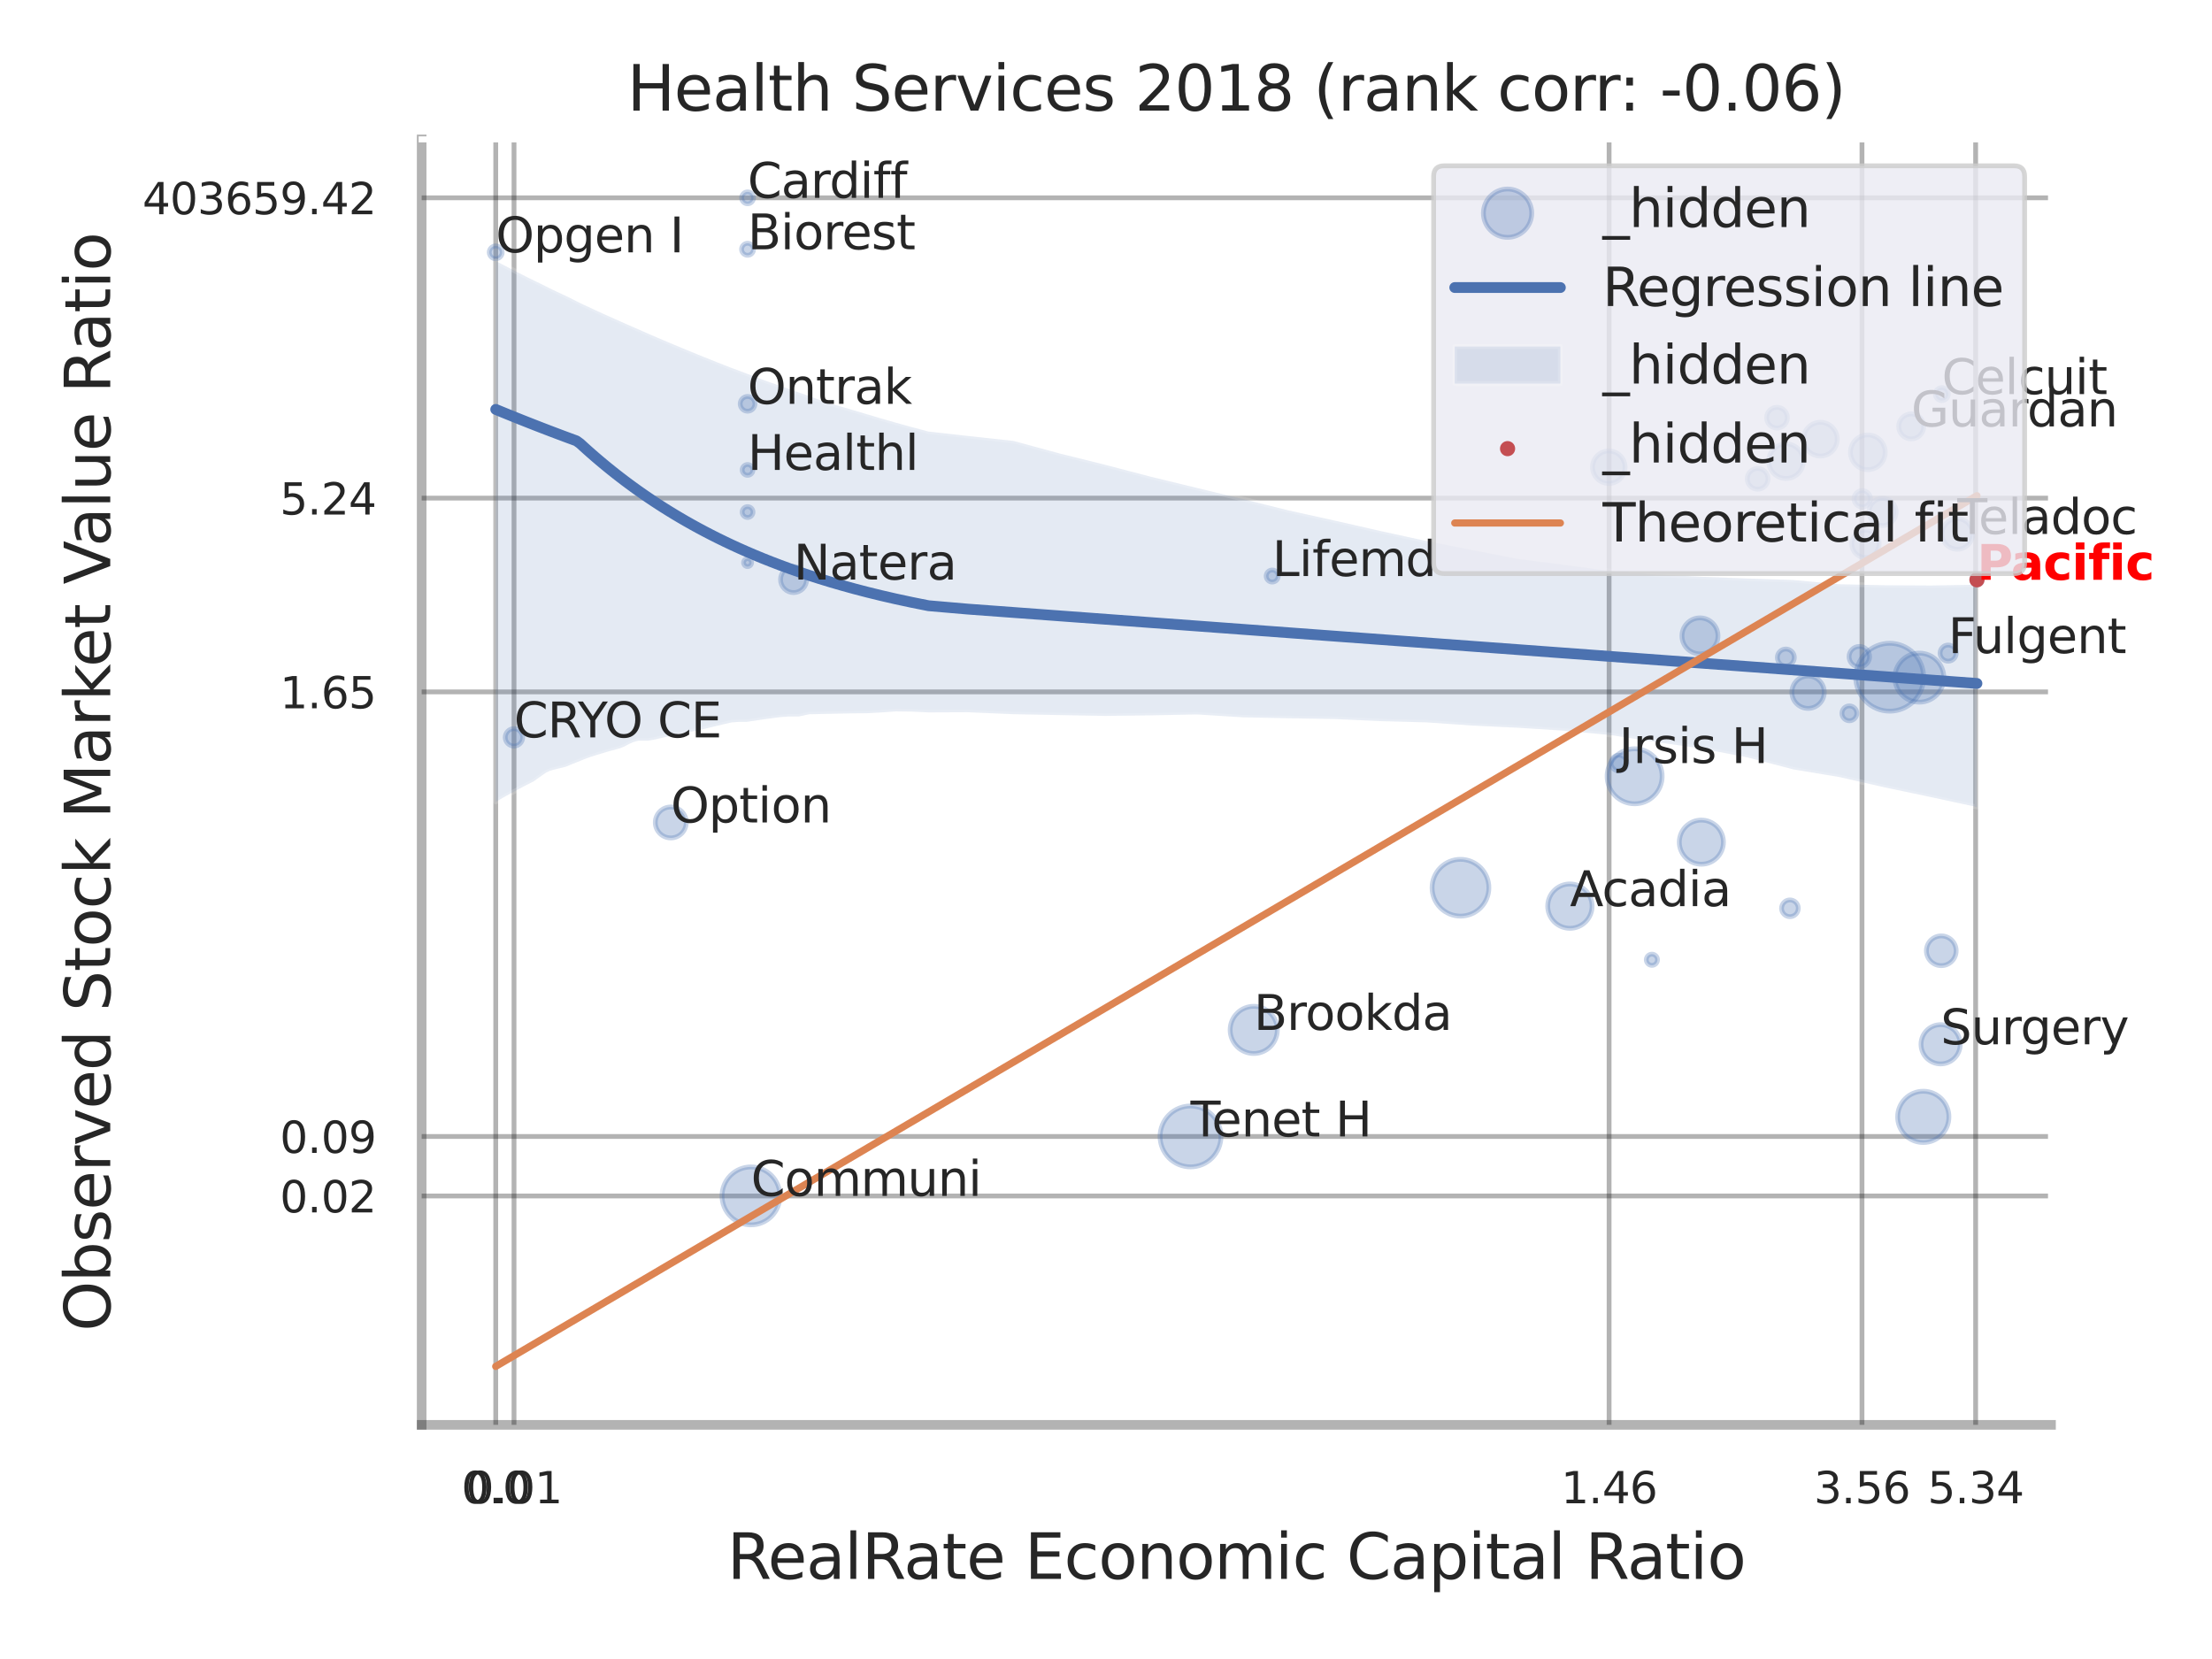 <?xml version="1.0" encoding="utf-8" standalone="no"?>
<!DOCTYPE svg PUBLIC "-//W3C//DTD SVG 1.1//EN"
  "http://www.w3.org/Graphics/SVG/1.1/DTD/svg11.dtd">
<svg xmlns:xlink="http://www.w3.org/1999/xlink" width="460.8pt" height="345.6pt" viewBox="0 0 460.8 345.6" xmlns="http://www.w3.org/2000/svg" version="1.1">
 <defs>
  <style type="text/css">*{stroke-linejoin: round; stroke-linecap: butt}</style>
 </defs>
 <g id="figure_1">
  <g id="patch_1">
   <path d="M 0 345.6 
L 460.8 345.6 
L 460.8 0 
L 0 0 
z
" style="fill: #ffffff"/>
  </g>
  <g id="axes_1">
   <g id="patch_2">
    <path d="M 87.84 296.82 
L 427.263 296.82 
L 427.263 29.04 
L 87.84 29.04 
z
" style="fill: #ffffff"/>
   </g>
   <g id="matplotlib.axis_1">
    <g id="xtick_1">
     <g id="line2d_1">
      <path d="M 103.272 296.82 
L 103.272 29.04 
" clip-path="url(#pa756145060)" style="fill: none; stroke: #000000; stroke-opacity: 0.3; stroke-linecap: round"/>
     </g>
     <g id="text_1">
      <!-- 0.0 -->
      <g style="fill: #262626" transform="translate(96.115 313.159) scale(0.09 -0.09)">
       <defs>
        <path id="DejaVuSans-30" d="M 2034 4250 
Q 1547 4250 1301 3770 
Q 1056 3291 1056 2328 
Q 1056 1369 1301 889 
Q 1547 409 2034 409 
Q 2525 409 2770 889 
Q 3016 1369 3016 2328 
Q 3016 3291 2770 3770 
Q 2525 4250 2034 4250 
z
M 2034 4750 
Q 2819 4750 3233 4129 
Q 3647 3509 3647 2328 
Q 3647 1150 3233 529 
Q 2819 -91 2034 -91 
Q 1250 -91 836 529 
Q 422 1150 422 2328 
Q 422 3509 836 4129 
Q 1250 4750 2034 4750 
z
" transform="scale(0.016)"/>
        <path id="DejaVuSans-2e" d="M 684 794 
L 1344 794 
L 1344 0 
L 684 0 
L 684 794 
z
" transform="scale(0.016)"/>
       </defs>
       <use xlink:href="#DejaVuSans-30"/>
       <use xlink:href="#DejaVuSans-2e" transform="translate(63.623 0)"/>
       <use xlink:href="#DejaVuSans-30" transform="translate(95.41 0)"/>
      </g>
     </g>
    </g>
    <g id="xtick_2">
     <g id="line2d_2">
      <path d="M 107.078 296.82 
L 107.078 29.04 
" clip-path="url(#pa756145060)" style="fill: none; stroke: #000000; stroke-opacity: 0.3; stroke-linecap: round"/>
     </g>
     <g id="text_2">
      <!-- 0.01 -->
      <g style="fill: #262626" transform="translate(97.059 313.159) scale(0.09 -0.09)">
       <defs>
        <path id="DejaVuSans-31" d="M 794 531 
L 1825 531 
L 1825 4091 
L 703 3866 
L 703 4441 
L 1819 4666 
L 2450 4666 
L 2450 531 
L 3481 531 
L 3481 0 
L 794 0 
L 794 531 
z
" transform="scale(0.016)"/>
       </defs>
       <use xlink:href="#DejaVuSans-30"/>
       <use xlink:href="#DejaVuSans-2e" transform="translate(63.623 0)"/>
       <use xlink:href="#DejaVuSans-30" transform="translate(95.41 0)"/>
       <use xlink:href="#DejaVuSans-31" transform="translate(159.033 0)"/>
      </g>
     </g>
    </g>
    <g id="xtick_3">
     <g id="line2d_3">
      <path d="M 335.205 296.82 
L 335.205 29.04 
" clip-path="url(#pa756145060)" style="fill: none; stroke: #000000; stroke-opacity: 0.3; stroke-linecap: round"/>
     </g>
     <g id="text_3">
      <!-- 1.46 -->
      <g style="fill: #262626" transform="translate(325.186 313.159) scale(0.09 -0.09)">
       <defs>
        <path id="DejaVuSans-34" d="M 2419 4116 
L 825 1625 
L 2419 1625 
L 2419 4116 
z
M 2253 4666 
L 3047 4666 
L 3047 1625 
L 3713 1625 
L 3713 1100 
L 3047 1100 
L 3047 0 
L 2419 0 
L 2419 1100 
L 313 1100 
L 313 1709 
L 2253 4666 
z
" transform="scale(0.016)"/>
        <path id="DejaVuSans-36" d="M 2113 2584 
Q 1688 2584 1439 2293 
Q 1191 2003 1191 1497 
Q 1191 994 1439 701 
Q 1688 409 2113 409 
Q 2538 409 2786 701 
Q 3034 994 3034 1497 
Q 3034 2003 2786 2293 
Q 2538 2584 2113 2584 
z
M 3366 4563 
L 3366 3988 
Q 3128 4100 2886 4159 
Q 2644 4219 2406 4219 
Q 1781 4219 1451 3797 
Q 1122 3375 1075 2522 
Q 1259 2794 1537 2939 
Q 1816 3084 2150 3084 
Q 2853 3084 3261 2657 
Q 3669 2231 3669 1497 
Q 3669 778 3244 343 
Q 2819 -91 2113 -91 
Q 1303 -91 875 529 
Q 447 1150 447 2328 
Q 447 3434 972 4092 
Q 1497 4750 2381 4750 
Q 2619 4750 2861 4703 
Q 3103 4656 3366 4563 
z
" transform="scale(0.016)"/>
       </defs>
       <use xlink:href="#DejaVuSans-31"/>
       <use xlink:href="#DejaVuSans-2e" transform="translate(63.623 0)"/>
       <use xlink:href="#DejaVuSans-34" transform="translate(95.41 0)"/>
       <use xlink:href="#DejaVuSans-36" transform="translate(159.033 0)"/>
      </g>
     </g>
    </g>
    <g id="xtick_4">
     <g id="line2d_4">
      <path d="M 387.886 296.82 
L 387.886 29.04 
" clip-path="url(#pa756145060)" style="fill: none; stroke: #000000; stroke-opacity: 0.3; stroke-linecap: round"/>
     </g>
     <g id="text_4">
      <!-- 3.56 -->
      <g style="fill: #262626" transform="translate(377.867 313.159) scale(0.09 -0.09)">
       <defs>
        <path id="DejaVuSans-33" d="M 2597 2516 
Q 3050 2419 3304 2112 
Q 3559 1806 3559 1356 
Q 3559 666 3084 287 
Q 2609 -91 1734 -91 
Q 1441 -91 1130 -33 
Q 819 25 488 141 
L 488 750 
Q 750 597 1062 519 
Q 1375 441 1716 441 
Q 2309 441 2620 675 
Q 2931 909 2931 1356 
Q 2931 1769 2642 2001 
Q 2353 2234 1838 2234 
L 1294 2234 
L 1294 2753 
L 1863 2753 
Q 2328 2753 2575 2939 
Q 2822 3125 2822 3475 
Q 2822 3834 2567 4026 
Q 2313 4219 1838 4219 
Q 1578 4219 1281 4162 
Q 984 4106 628 3988 
L 628 4550 
Q 988 4650 1302 4700 
Q 1616 4750 1894 4750 
Q 2613 4750 3031 4423 
Q 3450 4097 3450 3541 
Q 3450 3153 3228 2886 
Q 3006 2619 2597 2516 
z
" transform="scale(0.016)"/>
        <path id="DejaVuSans-35" d="M 691 4666 
L 3169 4666 
L 3169 4134 
L 1269 4134 
L 1269 2991 
Q 1406 3038 1543 3061 
Q 1681 3084 1819 3084 
Q 2600 3084 3056 2656 
Q 3513 2228 3513 1497 
Q 3513 744 3044 326 
Q 2575 -91 1722 -91 
Q 1428 -91 1123 -41 
Q 819 9 494 109 
L 494 744 
Q 775 591 1075 516 
Q 1375 441 1709 441 
Q 2250 441 2565 725 
Q 2881 1009 2881 1497 
Q 2881 1984 2565 2268 
Q 2250 2553 1709 2553 
Q 1456 2553 1204 2497 
Q 953 2441 691 2322 
L 691 4666 
z
" transform="scale(0.016)"/>
       </defs>
       <use xlink:href="#DejaVuSans-33"/>
       <use xlink:href="#DejaVuSans-2e" transform="translate(63.623 0)"/>
       <use xlink:href="#DejaVuSans-35" transform="translate(95.41 0)"/>
       <use xlink:href="#DejaVuSans-36" transform="translate(159.033 0)"/>
      </g>
     </g>
    </g>
    <g id="xtick_5">
     <g id="line2d_5">
      <path d="M 411.563 296.82 
L 411.563 29.04 
" clip-path="url(#pa756145060)" style="fill: none; stroke: #000000; stroke-opacity: 0.3; stroke-linecap: round"/>
     </g>
     <g id="text_5">
      <!-- 5.34 -->
      <g style="fill: #262626" transform="translate(401.544 313.159) scale(0.09 -0.09)">
       <use xlink:href="#DejaVuSans-35"/>
       <use xlink:href="#DejaVuSans-2e" transform="translate(63.623 0)"/>
       <use xlink:href="#DejaVuSans-33" transform="translate(95.41 0)"/>
       <use xlink:href="#DejaVuSans-34" transform="translate(159.033 0)"/>
      </g>
     </g>
    </g>
    <g id="xtick_6"/>
    <g id="xtick_7"/>
    <g id="xtick_8"/>
    <g id="text_6">
     <!-- RealRate Economic Capital Ratio -->
     <g style="fill: #262626" transform="translate(151.498 328.908) scale(0.13 -0.13)">
      <defs>
       <path id="DejaVuSans-52" d="M 2841 2188 
Q 3044 2119 3236 1894 
Q 3428 1669 3622 1275 
L 4263 0 
L 3584 0 
L 2988 1197 
Q 2756 1666 2539 1819 
Q 2322 1972 1947 1972 
L 1259 1972 
L 1259 0 
L 628 0 
L 628 4666 
L 2053 4666 
Q 2853 4666 3247 4331 
Q 3641 3997 3641 3322 
Q 3641 2881 3436 2590 
Q 3231 2300 2841 2188 
z
M 1259 4147 
L 1259 2491 
L 2053 2491 
Q 2509 2491 2742 2702 
Q 2975 2913 2975 3322 
Q 2975 3731 2742 3939 
Q 2509 4147 2053 4147 
L 1259 4147 
z
" transform="scale(0.016)"/>
       <path id="DejaVuSans-65" d="M 3597 1894 
L 3597 1613 
L 953 1613 
Q 991 1019 1311 708 
Q 1631 397 2203 397 
Q 2534 397 2845 478 
Q 3156 559 3463 722 
L 3463 178 
Q 3153 47 2828 -22 
Q 2503 -91 2169 -91 
Q 1331 -91 842 396 
Q 353 884 353 1716 
Q 353 2575 817 3079 
Q 1281 3584 2069 3584 
Q 2775 3584 3186 3129 
Q 3597 2675 3597 1894 
z
M 3022 2063 
Q 3016 2534 2758 2815 
Q 2500 3097 2075 3097 
Q 1594 3097 1305 2825 
Q 1016 2553 972 2059 
L 3022 2063 
z
" transform="scale(0.016)"/>
       <path id="DejaVuSans-61" d="M 2194 1759 
Q 1497 1759 1228 1600 
Q 959 1441 959 1056 
Q 959 750 1161 570 
Q 1363 391 1709 391 
Q 2188 391 2477 730 
Q 2766 1069 2766 1631 
L 2766 1759 
L 2194 1759 
z
M 3341 1997 
L 3341 0 
L 2766 0 
L 2766 531 
Q 2569 213 2275 61 
Q 1981 -91 1556 -91 
Q 1019 -91 701 211 
Q 384 513 384 1019 
Q 384 1609 779 1909 
Q 1175 2209 1959 2209 
L 2766 2209 
L 2766 2266 
Q 2766 2663 2505 2880 
Q 2244 3097 1772 3097 
Q 1472 3097 1187 3025 
Q 903 2953 641 2809 
L 641 3341 
Q 956 3463 1253 3523 
Q 1550 3584 1831 3584 
Q 2591 3584 2966 3190 
Q 3341 2797 3341 1997 
z
" transform="scale(0.016)"/>
       <path id="DejaVuSans-6c" d="M 603 4863 
L 1178 4863 
L 1178 0 
L 603 0 
L 603 4863 
z
" transform="scale(0.016)"/>
       <path id="DejaVuSans-74" d="M 1172 4494 
L 1172 3500 
L 2356 3500 
L 2356 3053 
L 1172 3053 
L 1172 1153 
Q 1172 725 1289 603 
Q 1406 481 1766 481 
L 2356 481 
L 2356 0 
L 1766 0 
Q 1100 0 847 248 
Q 594 497 594 1153 
L 594 3053 
L 172 3053 
L 172 3500 
L 594 3500 
L 594 4494 
L 1172 4494 
z
" transform="scale(0.016)"/>
       <path id="DejaVuSans-20" transform="scale(0.016)"/>
       <path id="DejaVuSans-45" d="M 628 4666 
L 3578 4666 
L 3578 4134 
L 1259 4134 
L 1259 2753 
L 3481 2753 
L 3481 2222 
L 1259 2222 
L 1259 531 
L 3634 531 
L 3634 0 
L 628 0 
L 628 4666 
z
" transform="scale(0.016)"/>
       <path id="DejaVuSans-63" d="M 3122 3366 
L 3122 2828 
Q 2878 2963 2633 3030 
Q 2388 3097 2138 3097 
Q 1578 3097 1268 2742 
Q 959 2388 959 1747 
Q 959 1106 1268 751 
Q 1578 397 2138 397 
Q 2388 397 2633 464 
Q 2878 531 3122 666 
L 3122 134 
Q 2881 22 2623 -34 
Q 2366 -91 2075 -91 
Q 1284 -91 818 406 
Q 353 903 353 1747 
Q 353 2603 823 3093 
Q 1294 3584 2113 3584 
Q 2378 3584 2631 3529 
Q 2884 3475 3122 3366 
z
" transform="scale(0.016)"/>
       <path id="DejaVuSans-6f" d="M 1959 3097 
Q 1497 3097 1228 2736 
Q 959 2375 959 1747 
Q 959 1119 1226 758 
Q 1494 397 1959 397 
Q 2419 397 2687 759 
Q 2956 1122 2956 1747 
Q 2956 2369 2687 2733 
Q 2419 3097 1959 3097 
z
M 1959 3584 
Q 2709 3584 3137 3096 
Q 3566 2609 3566 1747 
Q 3566 888 3137 398 
Q 2709 -91 1959 -91 
Q 1206 -91 779 398 
Q 353 888 353 1747 
Q 353 2609 779 3096 
Q 1206 3584 1959 3584 
z
" transform="scale(0.016)"/>
       <path id="DejaVuSans-6e" d="M 3513 2113 
L 3513 0 
L 2938 0 
L 2938 2094 
Q 2938 2591 2744 2837 
Q 2550 3084 2163 3084 
Q 1697 3084 1428 2787 
Q 1159 2491 1159 1978 
L 1159 0 
L 581 0 
L 581 3500 
L 1159 3500 
L 1159 2956 
Q 1366 3272 1645 3428 
Q 1925 3584 2291 3584 
Q 2894 3584 3203 3211 
Q 3513 2838 3513 2113 
z
" transform="scale(0.016)"/>
       <path id="DejaVuSans-6d" d="M 3328 2828 
Q 3544 3216 3844 3400 
Q 4144 3584 4550 3584 
Q 5097 3584 5394 3201 
Q 5691 2819 5691 2113 
L 5691 0 
L 5113 0 
L 5113 2094 
Q 5113 2597 4934 2840 
Q 4756 3084 4391 3084 
Q 3944 3084 3684 2787 
Q 3425 2491 3425 1978 
L 3425 0 
L 2847 0 
L 2847 2094 
Q 2847 2600 2669 2842 
Q 2491 3084 2119 3084 
Q 1678 3084 1418 2786 
Q 1159 2488 1159 1978 
L 1159 0 
L 581 0 
L 581 3500 
L 1159 3500 
L 1159 2956 
Q 1356 3278 1631 3431 
Q 1906 3584 2284 3584 
Q 2666 3584 2933 3390 
Q 3200 3197 3328 2828 
z
" transform="scale(0.016)"/>
       <path id="DejaVuSans-69" d="M 603 3500 
L 1178 3500 
L 1178 0 
L 603 0 
L 603 3500 
z
M 603 4863 
L 1178 4863 
L 1178 4134 
L 603 4134 
L 603 4863 
z
" transform="scale(0.016)"/>
       <path id="DejaVuSans-43" d="M 4122 4306 
L 4122 3641 
Q 3803 3938 3442 4084 
Q 3081 4231 2675 4231 
Q 1875 4231 1450 3742 
Q 1025 3253 1025 2328 
Q 1025 1406 1450 917 
Q 1875 428 2675 428 
Q 3081 428 3442 575 
Q 3803 722 4122 1019 
L 4122 359 
Q 3791 134 3420 21 
Q 3050 -91 2638 -91 
Q 1578 -91 968 557 
Q 359 1206 359 2328 
Q 359 3453 968 4101 
Q 1578 4750 2638 4750 
Q 3056 4750 3426 4639 
Q 3797 4528 4122 4306 
z
" transform="scale(0.016)"/>
       <path id="DejaVuSans-70" d="M 1159 525 
L 1159 -1331 
L 581 -1331 
L 581 3500 
L 1159 3500 
L 1159 2969 
Q 1341 3281 1617 3432 
Q 1894 3584 2278 3584 
Q 2916 3584 3314 3078 
Q 3713 2572 3713 1747 
Q 3713 922 3314 415 
Q 2916 -91 2278 -91 
Q 1894 -91 1617 61 
Q 1341 213 1159 525 
z
M 3116 1747 
Q 3116 2381 2855 2742 
Q 2594 3103 2138 3103 
Q 1681 3103 1420 2742 
Q 1159 2381 1159 1747 
Q 1159 1113 1420 752 
Q 1681 391 2138 391 
Q 2594 391 2855 752 
Q 3116 1113 3116 1747 
z
" transform="scale(0.016)"/>
      </defs>
      <use xlink:href="#DejaVuSans-52"/>
      <use xlink:href="#DejaVuSans-65" transform="translate(64.982 0)"/>
      <use xlink:href="#DejaVuSans-61" transform="translate(126.506 0)"/>
      <use xlink:href="#DejaVuSans-6c" transform="translate(187.785 0)"/>
      <use xlink:href="#DejaVuSans-52" transform="translate(215.568 0)"/>
      <use xlink:href="#DejaVuSans-61" transform="translate(282.801 0)"/>
      <use xlink:href="#DejaVuSans-74" transform="translate(344.08 0)"/>
      <use xlink:href="#DejaVuSans-65" transform="translate(383.289 0)"/>
      <use xlink:href="#DejaVuSans-20" transform="translate(444.812 0)"/>
      <use xlink:href="#DejaVuSans-45" transform="translate(476.6 0)"/>
      <use xlink:href="#DejaVuSans-63" transform="translate(539.783 0)"/>
      <use xlink:href="#DejaVuSans-6f" transform="translate(594.764 0)"/>
      <use xlink:href="#DejaVuSans-6e" transform="translate(655.945 0)"/>
      <use xlink:href="#DejaVuSans-6f" transform="translate(719.324 0)"/>
      <use xlink:href="#DejaVuSans-6d" transform="translate(780.506 0)"/>
      <use xlink:href="#DejaVuSans-69" transform="translate(877.918 0)"/>
      <use xlink:href="#DejaVuSans-63" transform="translate(905.701 0)"/>
      <use xlink:href="#DejaVuSans-20" transform="translate(960.682 0)"/>
      <use xlink:href="#DejaVuSans-43" transform="translate(992.469 0)"/>
      <use xlink:href="#DejaVuSans-61" transform="translate(1062.293 0)"/>
      <use xlink:href="#DejaVuSans-70" transform="translate(1123.572 0)"/>
      <use xlink:href="#DejaVuSans-69" transform="translate(1187.049 0)"/>
      <use xlink:href="#DejaVuSans-74" transform="translate(1214.832 0)"/>
      <use xlink:href="#DejaVuSans-61" transform="translate(1254.041 0)"/>
      <use xlink:href="#DejaVuSans-6c" transform="translate(1315.32 0)"/>
      <use xlink:href="#DejaVuSans-20" transform="translate(1343.104 0)"/>
      <use xlink:href="#DejaVuSans-52" transform="translate(1374.891 0)"/>
      <use xlink:href="#DejaVuSans-61" transform="translate(1442.123 0)"/>
      <use xlink:href="#DejaVuSans-74" transform="translate(1503.402 0)"/>
      <use xlink:href="#DejaVuSans-69" transform="translate(1542.611 0)"/>
      <use xlink:href="#DejaVuSans-6f" transform="translate(1570.395 0)"/>
     </g>
    </g>
   </g>
   <g id="matplotlib.axis_2">
    <g id="ytick_1">
     <g id="line2d_6">
      <path d="M 87.84 249.145 
L 427.263 249.145 
" clip-path="url(#pa756145060)" style="fill: none; stroke: #000000; stroke-opacity: 0.3; stroke-linecap: round"/>
     </g>
     <g id="text_7">
      <!-- 0.02 -->
      <g style="fill: #262626" transform="translate(58.301 252.564) scale(0.09 -0.09)">
       <defs>
        <path id="DejaVuSans-32" d="M 1228 531 
L 3431 531 
L 3431 0 
L 469 0 
L 469 531 
Q 828 903 1448 1529 
Q 2069 2156 2228 2338 
Q 2531 2678 2651 2914 
Q 2772 3150 2772 3378 
Q 2772 3750 2511 3984 
Q 2250 4219 1831 4219 
Q 1534 4219 1204 4116 
Q 875 4013 500 3803 
L 500 4441 
Q 881 4594 1212 4672 
Q 1544 4750 1819 4750 
Q 2544 4750 2975 4387 
Q 3406 4025 3406 3419 
Q 3406 3131 3298 2873 
Q 3191 2616 2906 2266 
Q 2828 2175 2409 1742 
Q 1991 1309 1228 531 
z
" transform="scale(0.016)"/>
       </defs>
       <use xlink:href="#DejaVuSans-30"/>
       <use xlink:href="#DejaVuSans-2e" transform="translate(63.623 0)"/>
       <use xlink:href="#DejaVuSans-30" transform="translate(95.41 0)"/>
       <use xlink:href="#DejaVuSans-32" transform="translate(159.033 0)"/>
      </g>
     </g>
    </g>
    <g id="ytick_2">
     <g id="line2d_7">
      <path d="M 87.84 236.75 
L 427.263 236.75 
" clip-path="url(#pa756145060)" style="fill: none; stroke: #000000; stroke-opacity: 0.3; stroke-linecap: round"/>
     </g>
     <g id="text_8">
      <!-- 0.09 -->
      <g style="fill: #262626" transform="translate(58.301 240.17) scale(0.09 -0.09)">
       <defs>
        <path id="DejaVuSans-39" d="M 703 97 
L 703 672 
Q 941 559 1184 500 
Q 1428 441 1663 441 
Q 2288 441 2617 861 
Q 2947 1281 2994 2138 
Q 2813 1869 2534 1725 
Q 2256 1581 1919 1581 
Q 1219 1581 811 2004 
Q 403 2428 403 3163 
Q 403 3881 828 4315 
Q 1253 4750 1959 4750 
Q 2769 4750 3195 4129 
Q 3622 3509 3622 2328 
Q 3622 1225 3098 567 
Q 2575 -91 1691 -91 
Q 1453 -91 1209 -44 
Q 966 3 703 97 
z
M 1959 2075 
Q 2384 2075 2632 2365 
Q 2881 2656 2881 3163 
Q 2881 3666 2632 3958 
Q 2384 4250 1959 4250 
Q 1534 4250 1286 3958 
Q 1038 3666 1038 3163 
Q 1038 2656 1286 2365 
Q 1534 2075 1959 2075 
z
" transform="scale(0.016)"/>
       </defs>
       <use xlink:href="#DejaVuSans-30"/>
       <use xlink:href="#DejaVuSans-2e" transform="translate(63.623 0)"/>
       <use xlink:href="#DejaVuSans-30" transform="translate(95.41 0)"/>
       <use xlink:href="#DejaVuSans-39" transform="translate(159.033 0)"/>
      </g>
     </g>
    </g>
    <g id="ytick_3">
     <g id="line2d_8">
      <path d="M 87.84 144.129 
L 427.263 144.129 
" clip-path="url(#pa756145060)" style="fill: none; stroke: #000000; stroke-opacity: 0.3; stroke-linecap: round"/>
     </g>
     <g id="text_9">
      <!-- 1.65 -->
      <g style="fill: #262626" transform="translate(58.301 147.548) scale(0.09 -0.09)">
       <use xlink:href="#DejaVuSans-31"/>
       <use xlink:href="#DejaVuSans-2e" transform="translate(63.623 0)"/>
       <use xlink:href="#DejaVuSans-36" transform="translate(95.41 0)"/>
       <use xlink:href="#DejaVuSans-35" transform="translate(159.033 0)"/>
      </g>
     </g>
    </g>
    <g id="ytick_4">
     <g id="line2d_9">
      <path d="M 87.84 103.765 
L 427.263 103.765 
" clip-path="url(#pa756145060)" style="fill: none; stroke: #000000; stroke-opacity: 0.3; stroke-linecap: round"/>
     </g>
     <g id="text_10">
      <!-- 5.24 -->
      <g style="fill: #262626" transform="translate(58.301 107.185) scale(0.09 -0.09)">
       <use xlink:href="#DejaVuSans-35"/>
       <use xlink:href="#DejaVuSans-2e" transform="translate(63.623 0)"/>
       <use xlink:href="#DejaVuSans-32" transform="translate(95.41 0)"/>
       <use xlink:href="#DejaVuSans-34" transform="translate(159.033 0)"/>
      </g>
     </g>
    </g>
    <g id="ytick_5">
     <g id="line2d_10">
      <path d="M 87.84 41.208 
L 427.263 41.208 
" clip-path="url(#pa756145060)" style="fill: none; stroke: #000000; stroke-opacity: 0.3; stroke-linecap: round"/>
     </g>
     <g id="text_11">
      <!-- 403659.42 -->
      <g style="fill: #262626" transform="translate(29.67 44.628) scale(0.09 -0.09)">
       <use xlink:href="#DejaVuSans-34"/>
       <use xlink:href="#DejaVuSans-30" transform="translate(63.623 0)"/>
       <use xlink:href="#DejaVuSans-33" transform="translate(127.246 0)"/>
       <use xlink:href="#DejaVuSans-36" transform="translate(190.869 0)"/>
       <use xlink:href="#DejaVuSans-35" transform="translate(254.492 0)"/>
       <use xlink:href="#DejaVuSans-39" transform="translate(318.115 0)"/>
       <use xlink:href="#DejaVuSans-2e" transform="translate(381.738 0)"/>
       <use xlink:href="#DejaVuSans-34" transform="translate(413.525 0)"/>
       <use xlink:href="#DejaVuSans-32" transform="translate(477.148 0)"/>
      </g>
     </g>
    </g>
    <g id="ytick_6"/>
    <g id="ytick_7"/>
    <g id="ytick_8"/>
    <g id="ytick_9"/>
    <g id="ytick_10"/>
    <g id="text_12">
     <!-- Observed Stock Market Value Ratio -->
     <g style="fill: #262626" transform="translate(22.966 277.332) rotate(-90) scale(0.13 -0.13)">
      <defs>
       <path id="DejaVuSans-4f" d="M 2522 4238 
Q 1834 4238 1429 3725 
Q 1025 3213 1025 2328 
Q 1025 1447 1429 934 
Q 1834 422 2522 422 
Q 3209 422 3611 934 
Q 4013 1447 4013 2328 
Q 4013 3213 3611 3725 
Q 3209 4238 2522 4238 
z
M 2522 4750 
Q 3503 4750 4090 4092 
Q 4678 3434 4678 2328 
Q 4678 1225 4090 567 
Q 3503 -91 2522 -91 
Q 1538 -91 948 565 
Q 359 1222 359 2328 
Q 359 3434 948 4092 
Q 1538 4750 2522 4750 
z
" transform="scale(0.016)"/>
       <path id="DejaVuSans-62" d="M 3116 1747 
Q 3116 2381 2855 2742 
Q 2594 3103 2138 3103 
Q 1681 3103 1420 2742 
Q 1159 2381 1159 1747 
Q 1159 1113 1420 752 
Q 1681 391 2138 391 
Q 2594 391 2855 752 
Q 3116 1113 3116 1747 
z
M 1159 2969 
Q 1341 3281 1617 3432 
Q 1894 3584 2278 3584 
Q 2916 3584 3314 3078 
Q 3713 2572 3713 1747 
Q 3713 922 3314 415 
Q 2916 -91 2278 -91 
Q 1894 -91 1617 61 
Q 1341 213 1159 525 
L 1159 0 
L 581 0 
L 581 4863 
L 1159 4863 
L 1159 2969 
z
" transform="scale(0.016)"/>
       <path id="DejaVuSans-73" d="M 2834 3397 
L 2834 2853 
Q 2591 2978 2328 3040 
Q 2066 3103 1784 3103 
Q 1356 3103 1142 2972 
Q 928 2841 928 2578 
Q 928 2378 1081 2264 
Q 1234 2150 1697 2047 
L 1894 2003 
Q 2506 1872 2764 1633 
Q 3022 1394 3022 966 
Q 3022 478 2636 193 
Q 2250 -91 1575 -91 
Q 1294 -91 989 -36 
Q 684 19 347 128 
L 347 722 
Q 666 556 975 473 
Q 1284 391 1588 391 
Q 1994 391 2212 530 
Q 2431 669 2431 922 
Q 2431 1156 2273 1281 
Q 2116 1406 1581 1522 
L 1381 1569 
Q 847 1681 609 1914 
Q 372 2147 372 2553 
Q 372 3047 722 3315 
Q 1072 3584 1716 3584 
Q 2034 3584 2315 3537 
Q 2597 3491 2834 3397 
z
" transform="scale(0.016)"/>
       <path id="DejaVuSans-72" d="M 2631 2963 
Q 2534 3019 2420 3045 
Q 2306 3072 2169 3072 
Q 1681 3072 1420 2755 
Q 1159 2438 1159 1844 
L 1159 0 
L 581 0 
L 581 3500 
L 1159 3500 
L 1159 2956 
Q 1341 3275 1631 3429 
Q 1922 3584 2338 3584 
Q 2397 3584 2469 3576 
Q 2541 3569 2628 3553 
L 2631 2963 
z
" transform="scale(0.016)"/>
       <path id="DejaVuSans-76" d="M 191 3500 
L 800 3500 
L 1894 563 
L 2988 3500 
L 3597 3500 
L 2284 0 
L 1503 0 
L 191 3500 
z
" transform="scale(0.016)"/>
       <path id="DejaVuSans-64" d="M 2906 2969 
L 2906 4863 
L 3481 4863 
L 3481 0 
L 2906 0 
L 2906 525 
Q 2725 213 2448 61 
Q 2172 -91 1784 -91 
Q 1150 -91 751 415 
Q 353 922 353 1747 
Q 353 2572 751 3078 
Q 1150 3584 1784 3584 
Q 2172 3584 2448 3432 
Q 2725 3281 2906 2969 
z
M 947 1747 
Q 947 1113 1208 752 
Q 1469 391 1925 391 
Q 2381 391 2643 752 
Q 2906 1113 2906 1747 
Q 2906 2381 2643 2742 
Q 2381 3103 1925 3103 
Q 1469 3103 1208 2742 
Q 947 2381 947 1747 
z
" transform="scale(0.016)"/>
       <path id="DejaVuSans-53" d="M 3425 4513 
L 3425 3897 
Q 3066 4069 2747 4153 
Q 2428 4238 2131 4238 
Q 1616 4238 1336 4038 
Q 1056 3838 1056 3469 
Q 1056 3159 1242 3001 
Q 1428 2844 1947 2747 
L 2328 2669 
Q 3034 2534 3370 2195 
Q 3706 1856 3706 1288 
Q 3706 609 3251 259 
Q 2797 -91 1919 -91 
Q 1588 -91 1214 -16 
Q 841 59 441 206 
L 441 856 
Q 825 641 1194 531 
Q 1563 422 1919 422 
Q 2459 422 2753 634 
Q 3047 847 3047 1241 
Q 3047 1584 2836 1778 
Q 2625 1972 2144 2069 
L 1759 2144 
Q 1053 2284 737 2584 
Q 422 2884 422 3419 
Q 422 4038 858 4394 
Q 1294 4750 2059 4750 
Q 2388 4750 2728 4690 
Q 3069 4631 3425 4513 
z
" transform="scale(0.016)"/>
       <path id="DejaVuSans-6b" d="M 581 4863 
L 1159 4863 
L 1159 1991 
L 2875 3500 
L 3609 3500 
L 1753 1863 
L 3688 0 
L 2938 0 
L 1159 1709 
L 1159 0 
L 581 0 
L 581 4863 
z
" transform="scale(0.016)"/>
       <path id="DejaVuSans-4d" d="M 628 4666 
L 1569 4666 
L 2759 1491 
L 3956 4666 
L 4897 4666 
L 4897 0 
L 4281 0 
L 4281 4097 
L 3078 897 
L 2444 897 
L 1241 4097 
L 1241 0 
L 628 0 
L 628 4666 
z
" transform="scale(0.016)"/>
       <path id="DejaVuSans-56" d="M 1831 0 
L 50 4666 
L 709 4666 
L 2188 738 
L 3669 4666 
L 4325 4666 
L 2547 0 
L 1831 0 
z
" transform="scale(0.016)"/>
       <path id="DejaVuSans-75" d="M 544 1381 
L 544 3500 
L 1119 3500 
L 1119 1403 
Q 1119 906 1312 657 
Q 1506 409 1894 409 
Q 2359 409 2629 706 
Q 2900 1003 2900 1516 
L 2900 3500 
L 3475 3500 
L 3475 0 
L 2900 0 
L 2900 538 
Q 2691 219 2414 64 
Q 2138 -91 1772 -91 
Q 1169 -91 856 284 
Q 544 659 544 1381 
z
M 1991 3584 
L 1991 3584 
z
" transform="scale(0.016)"/>
      </defs>
      <use xlink:href="#DejaVuSans-4f"/>
      <use xlink:href="#DejaVuSans-62" transform="translate(78.711 0)"/>
      <use xlink:href="#DejaVuSans-73" transform="translate(142.188 0)"/>
      <use xlink:href="#DejaVuSans-65" transform="translate(194.287 0)"/>
      <use xlink:href="#DejaVuSans-72" transform="translate(255.811 0)"/>
      <use xlink:href="#DejaVuSans-76" transform="translate(296.924 0)"/>
      <use xlink:href="#DejaVuSans-65" transform="translate(356.104 0)"/>
      <use xlink:href="#DejaVuSans-64" transform="translate(417.627 0)"/>
      <use xlink:href="#DejaVuSans-20" transform="translate(481.104 0)"/>
      <use xlink:href="#DejaVuSans-53" transform="translate(512.891 0)"/>
      <use xlink:href="#DejaVuSans-74" transform="translate(576.367 0)"/>
      <use xlink:href="#DejaVuSans-6f" transform="translate(615.576 0)"/>
      <use xlink:href="#DejaVuSans-63" transform="translate(676.758 0)"/>
      <use xlink:href="#DejaVuSans-6b" transform="translate(731.738 0)"/>
      <use xlink:href="#DejaVuSans-20" transform="translate(789.648 0)"/>
      <use xlink:href="#DejaVuSans-4d" transform="translate(821.436 0)"/>
      <use xlink:href="#DejaVuSans-61" transform="translate(907.715 0)"/>
      <use xlink:href="#DejaVuSans-72" transform="translate(968.994 0)"/>
      <use xlink:href="#DejaVuSans-6b" transform="translate(1010.107 0)"/>
      <use xlink:href="#DejaVuSans-65" transform="translate(1064.393 0)"/>
      <use xlink:href="#DejaVuSans-74" transform="translate(1125.916 0)"/>
      <use xlink:href="#DejaVuSans-20" transform="translate(1165.125 0)"/>
      <use xlink:href="#DejaVuSans-56" transform="translate(1196.912 0)"/>
      <use xlink:href="#DejaVuSans-61" transform="translate(1257.57 0)"/>
      <use xlink:href="#DejaVuSans-6c" transform="translate(1318.85 0)"/>
      <use xlink:href="#DejaVuSans-75" transform="translate(1346.633 0)"/>
      <use xlink:href="#DejaVuSans-65" transform="translate(1410.012 0)"/>
      <use xlink:href="#DejaVuSans-20" transform="translate(1471.535 0)"/>
      <use xlink:href="#DejaVuSans-52" transform="translate(1503.322 0)"/>
      <use xlink:href="#DejaVuSans-61" transform="translate(1570.555 0)"/>
      <use xlink:href="#DejaVuSans-74" transform="translate(1631.834 0)"/>
      <use xlink:href="#DejaVuSans-69" transform="translate(1671.043 0)"/>
      <use xlink:href="#DejaVuSans-6f" transform="translate(1698.826 0)"/>
     </g>
    </g>
   </g>
   <g id="PathCollection_1">
    <path d="M 372.064 99.686 
C 373.021 99.686 373.939 99.306 374.615 98.629 
C 375.292 97.953 375.672 97.035 375.672 96.077 
C 375.672 95.12 375.292 94.202 374.615 93.526 
C 373.939 92.849 373.021 92.469 372.064 92.469 
C 371.107 92.469 370.189 92.849 369.512 93.526 
C 368.835 94.202 368.455 95.12 368.455 96.077 
C 368.455 97.035 368.835 97.953 369.512 98.629 
C 370.189 99.306 371.107 99.686 372.064 99.686 
z
" clip-path="url(#pa756145060)" style="fill: #4c72b0; fill-opacity: 0.3; stroke: #4c72b0; stroke-opacity: 0.3"/>
    <path d="M 248.01 243.084 
C 249.693 243.084 251.307 242.415 252.497 241.225 
C 253.687 240.035 254.356 238.421 254.356 236.738 
C 254.356 235.055 253.687 233.441 252.497 232.251 
C 251.307 231.061 249.693 230.392 248.01 230.392 
C 246.327 230.392 244.713 231.061 243.523 232.251 
C 242.333 233.441 241.664 235.055 241.664 236.738 
C 241.664 238.421 242.333 240.035 243.523 241.225 
C 244.713 242.415 246.327 243.084 248.01 243.084 
z
" clip-path="url(#pa756145060)" style="fill: #4c72b0; fill-opacity: 0.3; stroke: #4c72b0; stroke-opacity: 0.3"/>
    <path d="M 372.877 190.96 
C 373.34 190.96 373.784 190.776 374.112 190.449 
C 374.439 190.121 374.623 189.677 374.623 189.214 
C 374.623 188.751 374.439 188.307 374.112 187.98 
C 373.784 187.652 373.34 187.468 372.877 187.468 
C 372.414 187.468 371.97 187.652 371.642 187.98 
C 371.315 188.307 371.131 188.751 371.131 189.214 
C 371.131 189.677 371.315 190.121 371.642 190.449 
C 371.97 190.776 372.414 190.96 372.877 190.96 
z
" clip-path="url(#pa756145060)" style="fill: #4c72b0; fill-opacity: 0.3; stroke: #4c72b0; stroke-opacity: 0.3"/>
    <path d="M 387.33 138.937 
C 387.897 138.937 388.44 138.712 388.841 138.311 
C 389.242 137.911 389.467 137.367 389.467 136.8 
C 389.467 136.234 389.242 135.69 388.841 135.29 
C 388.44 134.889 387.897 134.664 387.33 134.664 
C 386.763 134.664 386.22 134.889 385.819 135.29 
C 385.418 135.69 385.193 136.234 385.193 136.8 
C 385.193 137.367 385.418 137.911 385.819 138.311 
C 386.22 138.712 386.763 138.937 387.33 138.937 
z
" clip-path="url(#pa756145060)" style="fill: #4c72b0; fill-opacity: 0.3; stroke: #4c72b0; stroke-opacity: 0.3"/>
    <path d="M 385.258 150.15 
C 385.669 150.15 386.064 149.986 386.355 149.695 
C 386.646 149.404 386.81 149.009 386.81 148.597 
C 386.81 148.186 386.646 147.791 386.355 147.5 
C 386.064 147.209 385.669 147.045 385.258 147.045 
C 384.846 147.045 384.451 147.209 384.16 147.5 
C 383.869 147.791 383.705 148.186 383.705 148.597 
C 383.705 149.009 383.869 149.404 384.16 149.695 
C 384.451 149.986 384.846 150.15 385.258 150.15 
z
" clip-path="url(#pa756145060)" style="fill: #4c72b0; fill-opacity: 0.3; stroke: #4c72b0; stroke-opacity: 0.3"/>
    <path d="M 400.655 238.005 
C 402.071 238.005 403.43 237.442 404.431 236.44 
C 405.433 235.439 405.995 234.08 405.995 232.664 
C 405.995 231.248 405.433 229.889 404.431 228.888 
C 403.43 227.886 402.071 227.323 400.655 227.323 
C 399.238 227.323 397.88 227.886 396.878 228.888 
C 395.877 229.889 395.314 231.248 395.314 232.664 
C 395.314 234.08 395.877 235.439 396.878 236.44 
C 397.88 237.442 399.238 238.005 400.655 238.005 
z
" clip-path="url(#pa756145060)" style="fill: #4c72b0; fill-opacity: 0.3; stroke: #4c72b0; stroke-opacity: 0.3"/>
    <path d="M 389.106 97.843 
C 390.066 97.843 390.986 97.462 391.665 96.783 
C 392.344 96.104 392.725 95.183 392.725 94.223 
C 392.725 93.264 392.344 92.343 391.665 91.664 
C 390.986 90.985 390.066 90.604 389.106 90.604 
C 388.146 90.604 387.225 90.985 386.546 91.664 
C 385.868 92.343 385.486 93.264 385.486 94.223 
C 385.486 95.183 385.868 96.104 386.546 96.783 
C 387.225 97.462 388.146 97.843 389.106 97.843 
z
" clip-path="url(#pa756145060)" style="fill: #4c72b0; fill-opacity: 0.3; stroke: #4c72b0; stroke-opacity: 0.3"/>
    <path d="M 155.735 118.033 
C 155.955 118.033 156.167 117.945 156.323 117.789 
C 156.479 117.633 156.567 117.421 156.567 117.2 
C 156.567 116.98 156.479 116.768 156.323 116.612 
C 156.167 116.456 155.955 116.368 155.735 116.368 
C 155.514 116.368 155.302 116.456 155.146 116.612 
C 154.99 116.768 154.903 116.98 154.903 117.2 
C 154.903 117.421 154.99 117.633 155.146 117.789 
C 155.302 117.945 155.514 118.033 155.735 118.033 
z
" clip-path="url(#pa756145060)" style="fill: #4c72b0; fill-opacity: 0.3; stroke: #4c72b0; stroke-opacity: 0.3"/>
    <path d="M 387.941 105.62 
C 388.395 105.62 388.831 105.439 389.152 105.118 
C 389.472 104.797 389.653 104.362 389.653 103.908 
C 389.653 103.454 389.472 103.019 389.152 102.698 
C 388.831 102.377 388.395 102.197 387.941 102.197 
C 387.488 102.197 387.052 102.377 386.731 102.698 
C 386.41 103.019 386.23 103.454 386.23 103.908 
C 386.23 104.362 386.41 104.797 386.731 105.118 
C 387.052 105.439 387.488 105.62 387.941 105.62 
z
" clip-path="url(#pa756145060)" style="fill: #4c72b0; fill-opacity: 0.3; stroke: #4c72b0; stroke-opacity: 0.3"/>
    <path d="M 155.735 42.451 
C 156.063 42.451 156.378 42.32 156.611 42.088 
C 156.843 41.856 156.974 41.54 156.974 41.212 
C 156.974 40.883 156.843 40.568 156.611 40.336 
C 156.378 40.103 156.063 39.973 155.735 39.973 
C 155.406 39.973 155.091 40.103 154.858 40.336 
C 154.626 40.568 154.495 40.883 154.495 41.212 
C 154.495 41.54 154.626 41.856 154.858 42.088 
C 155.091 42.32 155.406 42.451 155.735 42.451 
z
" clip-path="url(#pa756145060)" style="fill: #4c72b0; fill-opacity: 0.3; stroke: #4c72b0; stroke-opacity: 0.3"/>
    <path d="M 393.663 148.147 
C 395.538 148.147 397.337 147.402 398.663 146.076 
C 399.989 144.75 400.734 142.951 400.734 141.076 
C 400.734 139.201 399.989 137.402 398.663 136.076 
C 397.337 134.75 395.538 134.005 393.663 134.005 
C 391.788 134.005 389.989 134.75 388.663 136.076 
C 387.337 137.402 386.592 139.201 386.592 141.076 
C 386.592 142.951 387.337 144.75 388.663 146.076 
C 389.989 147.402 391.788 148.147 393.663 148.147 
z
" clip-path="url(#pa756145060)" style="fill: #4c72b0; fill-opacity: 0.3; stroke: #4c72b0; stroke-opacity: 0.3"/>
    <path d="M 107.067 155.425 
C 107.549 155.425 108.011 155.233 108.352 154.892 
C 108.693 154.551 108.885 154.089 108.885 153.607 
C 108.885 153.124 108.693 152.662 108.352 152.321 
C 108.011 151.98 107.549 151.788 107.067 151.788 
C 106.584 151.788 106.122 151.98 105.781 152.321 
C 105.44 152.662 105.248 153.124 105.248 153.607 
C 105.248 154.089 105.44 154.551 105.781 154.892 
C 106.122 155.233 106.584 155.425 107.067 155.425 
z
" clip-path="url(#pa756145060)" style="fill: #4c72b0; fill-opacity: 0.3; stroke: #4c72b0; stroke-opacity: 0.3"/>
    <path d="M 392.177 109.47 
C 392.928 109.47 393.647 109.172 394.178 108.642 
C 394.708 108.111 395.007 107.392 395.007 106.641 
C 395.007 105.891 394.708 105.171 394.178 104.641 
C 393.647 104.11 392.928 103.812 392.177 103.812 
C 391.427 103.812 390.707 104.11 390.177 104.641 
C 389.646 105.171 389.348 105.891 389.348 106.641 
C 389.348 107.392 389.646 108.111 390.177 108.642 
C 390.707 109.172 391.427 109.47 392.177 109.47 
z
" clip-path="url(#pa756145060)" style="fill: #4c72b0; fill-opacity: 0.3; stroke: #4c72b0; stroke-opacity: 0.3"/>
    <path d="M 354.426 180.031 
C 355.644 180.031 356.813 179.547 357.675 178.685 
C 358.537 177.823 359.021 176.654 359.021 175.436 
C 359.021 174.217 358.537 173.048 357.675 172.186 
C 356.813 171.324 355.644 170.84 354.426 170.84 
C 353.207 170.84 352.038 171.324 351.176 172.186 
C 350.314 173.048 349.83 174.217 349.83 175.436 
C 349.83 176.654 350.314 177.823 351.176 178.685 
C 352.038 179.547 353.207 180.031 354.426 180.031 
z
" clip-path="url(#pa756145060)" style="fill: #4c72b0; fill-opacity: 0.3; stroke: #4c72b0; stroke-opacity: 0.3"/>
    <path d="M 379.212 95.005 
C 380.146 95.005 381.041 94.634 381.701 93.974 
C 382.361 93.314 382.732 92.419 382.732 91.485 
C 382.732 90.552 382.361 89.657 381.701 88.997 
C 381.041 88.337 380.146 87.966 379.212 87.966 
C 378.279 87.966 377.384 88.337 376.724 88.997 
C 376.064 89.657 375.693 90.552 375.693 91.485 
C 375.693 92.419 376.064 93.314 376.724 93.974 
C 377.384 94.634 378.279 95.005 379.212 95.005 
z
" clip-path="url(#pa756145060)" style="fill: #4c72b0; fill-opacity: 0.3; stroke: #4c72b0; stroke-opacity: 0.3"/>
    <path d="M 340.525 167.444 
C 342.045 167.444 343.503 166.841 344.577 165.766 
C 345.652 164.691 346.256 163.234 346.256 161.714 
C 346.256 160.194 345.652 158.736 344.577 157.662 
C 343.503 156.587 342.045 155.983 340.525 155.983 
C 339.006 155.983 337.548 156.587 336.473 157.662 
C 335.399 158.736 334.795 160.194 334.795 161.714 
C 334.795 163.234 335.399 164.691 336.473 165.766 
C 337.548 166.841 339.006 167.444 340.525 167.444 
z
" clip-path="url(#pa756145060)" style="fill: #4c72b0; fill-opacity: 0.3; stroke: #4c72b0; stroke-opacity: 0.3"/>
    <path d="M 304.246 190.845 
C 305.815 190.845 307.319 190.222 308.429 189.113 
C 309.538 188.003 310.161 186.499 310.161 184.93 
C 310.161 183.361 309.538 181.856 308.429 180.747 
C 307.319 179.637 305.815 179.014 304.246 179.014 
C 302.677 179.014 301.172 179.637 300.063 180.747 
C 298.953 181.856 298.33 183.361 298.33 184.93 
C 298.33 186.499 298.953 188.003 300.063 189.113 
C 301.172 190.222 302.677 190.845 304.246 190.845 
z
" clip-path="url(#pa756145060)" style="fill: #4c72b0; fill-opacity: 0.3; stroke: #4c72b0; stroke-opacity: 0.3"/>
    <path d="M 265.026 121.257 
C 265.36 121.257 265.68 121.125 265.915 120.889 
C 266.151 120.653 266.284 120.333 266.284 120 
C 266.284 119.666 266.151 119.346 265.915 119.11 
C 265.68 118.875 265.36 118.742 265.026 118.742 
C 264.693 118.742 264.373 118.875 264.137 119.11 
C 263.901 119.346 263.768 119.666 263.768 120 
C 263.768 120.333 263.901 120.653 264.137 120.889 
C 264.373 121.125 264.693 121.257 265.026 121.257 
z
" clip-path="url(#pa756145060)" style="fill: #4c72b0; fill-opacity: 0.3; stroke: #4c72b0; stroke-opacity: 0.3"/>
    <path d="M 139.736 174.557 
C 140.591 174.557 141.411 174.217 142.016 173.612 
C 142.62 173.008 142.96 172.188 142.96 171.332 
C 142.96 170.477 142.62 169.657 142.016 169.053 
C 141.411 168.448 140.591 168.108 139.736 168.108 
C 138.88 168.108 138.06 168.448 137.456 169.053 
C 136.851 169.657 136.511 170.477 136.511 171.332 
C 136.511 172.188 136.851 173.008 137.456 173.612 
C 138.06 174.217 138.88 174.557 139.736 174.557 
z
" clip-path="url(#pa756145060)" style="fill: #4c72b0; fill-opacity: 0.3; stroke: #4c72b0; stroke-opacity: 0.3"/>
    <path d="M 399.836 146.27 
C 401.191 146.27 402.49 145.732 403.448 144.774 
C 404.406 143.816 404.944 142.516 404.944 141.162 
C 404.944 139.807 404.406 138.508 403.448 137.55 
C 402.49 136.592 401.191 136.054 399.836 136.054 
C 398.481 136.054 397.182 136.592 396.224 137.55 
C 395.266 138.508 394.728 139.807 394.728 141.162 
C 394.728 142.516 395.266 143.816 396.224 144.774 
C 397.182 145.732 398.481 146.27 399.836 146.27 
z
" clip-path="url(#pa756145060)" style="fill: #4c72b0; fill-opacity: 0.3; stroke: #4c72b0; stroke-opacity: 0.3"/>
    <path d="M 404.405 201.163 
C 405.227 201.163 406.015 200.837 406.597 200.255 
C 407.178 199.674 407.505 198.885 407.505 198.063 
C 407.505 197.241 407.178 196.453 406.597 195.871 
C 406.015 195.29 405.227 194.963 404.405 194.963 
C 403.582 194.963 402.794 195.29 402.213 195.871 
C 401.631 196.453 401.305 197.241 401.305 198.063 
C 401.305 198.885 401.631 199.674 402.213 200.255 
C 402.794 200.837 403.582 201.163 404.405 201.163 
z
" clip-path="url(#pa756145060)" style="fill: #4c72b0; fill-opacity: 0.3; stroke: #4c72b0; stroke-opacity: 0.3"/>
    <path d="M 376.654 147.573 
C 377.549 147.573 378.407 147.218 379.039 146.585 
C 379.672 145.953 380.027 145.094 380.027 144.2 
C 380.027 143.305 379.672 142.447 379.039 141.815 
C 378.407 141.182 377.549 140.827 376.654 140.827 
C 375.759 140.827 374.901 141.182 374.269 141.815 
C 373.636 142.447 373.281 143.305 373.281 144.2 
C 373.281 145.094 373.636 145.953 374.269 146.585 
C 374.901 147.218 375.759 147.573 376.654 147.573 
z
" clip-path="url(#pa756145060)" style="fill: #4c72b0; fill-opacity: 0.3; stroke: #4c72b0; stroke-opacity: 0.3"/>
    <path d="M 344.121 201.101 
C 344.431 201.101 344.727 200.978 344.946 200.759 
C 345.165 200.54 345.288 200.243 345.288 199.934 
C 345.288 199.624 345.165 199.328 344.946 199.109 
C 344.727 198.89 344.431 198.767 344.121 198.767 
C 343.812 198.767 343.515 198.89 343.296 199.109 
C 343.078 199.328 342.955 199.624 342.955 199.934 
C 342.955 200.243 343.078 200.54 343.296 200.759 
C 343.515 200.978 343.812 201.101 344.121 201.101 
z
" clip-path="url(#pa756145060)" style="fill: #4c72b0; fill-opacity: 0.3; stroke: #4c72b0; stroke-opacity: 0.3"/>
    <path d="M 156.444 255.16 
C 158.044 255.16 159.579 254.524 160.711 253.392 
C 161.843 252.261 162.479 250.725 162.479 249.125 
C 162.479 247.524 161.843 245.989 160.711 244.857 
C 159.579 243.725 158.044 243.09 156.444 243.09 
C 154.843 243.09 153.308 243.725 152.176 244.857 
C 151.044 245.989 150.408 247.524 150.408 249.125 
C 150.408 250.725 151.044 252.261 152.176 253.392 
C 153.308 254.524 154.843 255.16 156.444 255.16 
z
" clip-path="url(#pa756145060)" style="fill: #4c72b0; fill-opacity: 0.3; stroke: #4c72b0; stroke-opacity: 0.3"/>
    <path d="M 335.14 100.715 
C 336.039 100.715 336.901 100.358 337.537 99.722 
C 338.173 99.087 338.53 98.225 338.53 97.326 
C 338.53 96.427 338.173 95.564 337.537 94.929 
C 336.901 94.293 336.039 93.936 335.14 93.936 
C 334.241 93.936 333.379 94.293 332.743 94.929 
C 332.107 95.564 331.75 96.427 331.75 97.326 
C 331.75 98.225 332.107 99.087 332.743 99.722 
C 333.379 100.358 334.241 100.715 335.14 100.715 
z
" clip-path="url(#pa756145060)" style="fill: #4c72b0; fill-opacity: 0.3; stroke: #4c72b0; stroke-opacity: 0.3"/>
    <path d="M 354.134 136.223 
C 355.13 136.223 356.085 135.827 356.789 135.123 
C 357.493 134.419 357.888 133.465 357.888 132.469 
C 357.888 131.473 357.493 130.519 356.789 129.815 
C 356.085 129.111 355.13 128.715 354.134 128.715 
C 353.139 128.715 352.184 129.111 351.48 129.815 
C 350.776 130.519 350.38 131.473 350.38 132.469 
C 350.38 133.465 350.776 134.419 351.48 135.123 
C 352.184 135.827 353.139 136.223 354.134 136.223 
z
" clip-path="url(#pa756145060)" style="fill: #4c72b0; fill-opacity: 0.3; stroke: #4c72b0; stroke-opacity: 0.3"/>
    <path d="M 155.735 85.662 
C 156.142 85.662 156.533 85.5 156.822 85.212 
C 157.11 84.924 157.272 84.533 157.272 84.125 
C 157.272 83.717 157.11 83.326 156.822 83.038 
C 156.533 82.75 156.142 82.588 155.735 82.588 
C 155.327 82.588 154.936 82.75 154.647 83.038 
C 154.359 83.326 154.197 83.717 154.197 84.125 
C 154.197 84.533 154.359 84.924 154.647 85.212 
C 154.936 85.5 155.327 85.662 155.735 85.662 
z
" clip-path="url(#pa756145060)" style="fill: #4c72b0; fill-opacity: 0.3; stroke: #4c72b0; stroke-opacity: 0.3"/>
    <path d="M 411.834 121.861 
C 412.121 121.861 412.396 121.747 412.598 121.545 
C 412.801 121.342 412.915 121.067 412.915 120.781 
C 412.915 120.494 412.801 120.22 412.598 120.017 
C 412.396 119.814 412.121 119.701 411.834 119.701 
C 411.548 119.701 411.273 119.814 411.071 120.017 
C 410.868 120.22 410.754 120.494 410.754 120.781 
C 410.754 121.067 410.868 121.342 411.071 121.545 
C 411.273 121.747 411.548 121.861 411.834 121.861 
z
" clip-path="url(#pa756145060)" style="fill: #4c72b0; fill-opacity: 0.3; stroke: #4c72b0; stroke-opacity: 0.3"/>
    <path d="M 370.182 89.176 
C 370.756 89.176 371.307 88.948 371.713 88.542 
C 372.119 88.136 372.347 87.585 372.347 87.011 
C 372.347 86.436 372.119 85.886 371.713 85.48 
C 371.307 85.073 370.756 84.845 370.182 84.845 
C 369.608 84.845 369.057 85.073 368.651 85.48 
C 368.245 85.886 368.016 86.436 368.016 87.011 
C 368.016 87.585 368.245 88.136 368.651 88.542 
C 369.057 88.948 369.608 89.176 370.182 89.176 
z
" clip-path="url(#pa756145060)" style="fill: #4c72b0; fill-opacity: 0.3; stroke: #4c72b0; stroke-opacity: 0.3"/>
    <path d="M 103.268 53.911 
C 103.625 53.911 103.967 53.77 104.219 53.518 
C 104.471 53.266 104.613 52.924 104.613 52.567 
C 104.613 52.211 104.471 51.869 104.219 51.617 
C 103.967 51.364 103.625 51.223 103.268 51.223 
C 102.912 51.223 102.57 51.364 102.318 51.617 
C 102.066 51.869 101.924 52.211 101.924 52.567 
C 101.924 52.924 102.066 53.266 102.318 53.518 
C 102.57 53.77 102.912 53.911 103.268 53.911 
z
" clip-path="url(#pa756145060)" style="fill: #4c72b0; fill-opacity: 0.3; stroke: #4c72b0; stroke-opacity: 0.3"/>
    <path d="M 261.179 219.461 
C 262.482 219.461 263.732 218.943 264.653 218.022 
C 265.575 217.1 266.093 215.85 266.093 214.547 
C 266.093 213.244 265.575 211.994 264.653 211.072 
C 263.732 210.151 262.482 209.633 261.179 209.633 
C 259.875 209.633 258.625 210.151 257.704 211.072 
C 256.782 211.994 256.265 213.244 256.265 214.547 
C 256.265 215.85 256.782 217.1 257.704 218.022 
C 258.625 218.943 259.875 219.461 261.179 219.461 
z
" clip-path="url(#pa756145060)" style="fill: #4c72b0; fill-opacity: 0.3; stroke: #4c72b0; stroke-opacity: 0.3"/>
    <path d="M 366.149 101.914 
C 366.724 101.914 367.275 101.686 367.681 101.28 
C 368.088 100.873 368.316 100.322 368.316 99.747 
C 368.316 99.173 368.088 98.621 367.681 98.215 
C 367.275 97.809 366.724 97.58 366.149 97.58 
C 365.574 97.58 365.023 97.809 364.617 98.215 
C 364.211 98.621 363.982 99.173 363.982 99.747 
C 363.982 100.322 364.211 100.873 364.617 101.28 
C 365.023 101.686 365.574 101.914 366.149 101.914 
z
" clip-path="url(#pa756145060)" style="fill: #4c72b0; fill-opacity: 0.3; stroke: #4c72b0; stroke-opacity: 0.3"/>
    <path d="M 155.735 107.801 
C 156.035 107.801 156.322 107.682 156.535 107.47 
C 156.747 107.258 156.866 106.97 156.866 106.67 
C 156.866 106.37 156.747 106.082 156.535 105.87 
C 156.322 105.658 156.035 105.538 155.735 105.538 
C 155.435 105.538 155.147 105.658 154.935 105.87 
C 154.722 106.082 154.603 106.37 154.603 106.67 
C 154.603 106.97 154.722 107.258 154.935 107.47 
C 155.147 107.682 155.435 107.801 155.735 107.801 
z
" clip-path="url(#pa756145060)" style="fill: #4c72b0; fill-opacity: 0.3; stroke: #4c72b0; stroke-opacity: 0.3"/>
    <path d="M 388.603 116.147 
C 389.359 116.147 390.084 115.847 390.619 115.312 
C 391.154 114.778 391.454 114.052 391.454 113.296 
C 391.454 112.54 391.154 111.814 390.619 111.28 
C 390.084 110.745 389.359 110.445 388.603 110.445 
C 387.846 110.445 387.121 110.745 386.586 111.28 
C 386.052 111.814 385.751 112.54 385.751 113.296 
C 385.751 114.052 386.052 114.778 386.586 115.312 
C 387.121 115.847 387.846 116.147 388.603 116.147 
z
" clip-path="url(#pa756145060)" style="fill: #4c72b0; fill-opacity: 0.3; stroke: #4c72b0; stroke-opacity: 0.3"/>
    <path d="M 407.742 114.422 
C 408.588 114.422 409.399 114.086 409.997 113.488 
C 410.595 112.89 410.931 112.079 410.931 111.233 
C 410.931 110.388 410.595 109.577 409.997 108.979 
C 409.399 108.381 408.588 108.045 407.742 108.045 
C 406.897 108.045 406.086 108.381 405.488 108.979 
C 404.89 109.577 404.554 110.388 404.554 111.233 
C 404.554 112.079 404.89 112.89 405.488 113.488 
C 406.086 114.086 406.897 114.422 407.742 114.422 
z
" clip-path="url(#pa756145060)" style="fill: #4c72b0; fill-opacity: 0.3; stroke: #4c72b0; stroke-opacity: 0.3"/>
    <path d="M 155.735 53.183 
C 156.067 53.183 156.385 53.051 156.62 52.816 
C 156.855 52.581 156.987 52.262 156.987 51.93 
C 156.987 51.598 156.855 51.279 156.62 51.045 
C 156.385 50.81 156.067 50.678 155.735 50.678 
C 155.402 50.678 155.084 50.81 154.849 51.045 
C 154.614 51.279 154.482 51.598 154.482 51.93 
C 154.482 52.262 154.614 52.581 154.849 52.816 
C 155.084 53.051 155.402 53.183 155.735 53.183 
z
" clip-path="url(#pa756145060)" style="fill: #4c72b0; fill-opacity: 0.3; stroke: #4c72b0; stroke-opacity: 0.3"/>
    <path d="M 327.041 193.385 
C 328.267 193.385 329.443 192.898 330.31 192.031 
C 331.176 191.164 331.663 189.989 331.663 188.763 
C 331.663 187.537 331.176 186.361 330.31 185.495 
C 329.443 184.628 328.267 184.141 327.041 184.141 
C 325.816 184.141 324.64 184.628 323.773 185.495 
C 322.906 186.361 322.419 187.537 322.419 188.763 
C 322.419 189.989 322.906 191.164 323.773 192.031 
C 324.64 192.898 325.816 193.385 327.041 193.385 
z
" clip-path="url(#pa756145060)" style="fill: #4c72b0; fill-opacity: 0.3; stroke: #4c72b0; stroke-opacity: 0.3"/>
    <path d="M 398.14 91.441 
C 398.833 91.441 399.497 91.166 399.986 90.677 
C 400.476 90.187 400.751 89.523 400.751 88.83 
C 400.751 88.138 400.476 87.474 399.986 86.984 
C 399.497 86.495 398.833 86.22 398.14 86.22 
C 397.448 86.22 396.784 86.495 396.294 86.984 
C 395.805 87.474 395.529 88.138 395.529 88.83 
C 395.529 89.523 395.805 90.187 396.294 90.677 
C 396.784 91.166 397.448 91.441 398.14 91.441 
z
" clip-path="url(#pa756145060)" style="fill: #4c72b0; fill-opacity: 0.3; stroke: #4c72b0; stroke-opacity: 0.3"/>
    <path d="M 372.023 138.736 
C 372.492 138.736 372.942 138.55 373.273 138.218 
C 373.604 137.887 373.791 137.438 373.791 136.969 
C 373.791 136.5 373.604 136.051 373.273 135.719 
C 372.942 135.388 372.492 135.202 372.023 135.202 
C 371.555 135.202 371.105 135.388 370.774 135.719 
C 370.442 136.051 370.256 136.5 370.256 136.969 
C 370.256 137.438 370.442 137.887 370.774 138.218 
C 371.105 138.55 371.555 138.736 372.023 138.736 
z
" clip-path="url(#pa756145060)" style="fill: #4c72b0; fill-opacity: 0.3; stroke: #4c72b0; stroke-opacity: 0.3"/>
    <path d="M 337.253 160.604 
C 337.689 160.604 338.108 160.431 338.416 160.122 
C 338.725 159.814 338.898 159.395 338.898 158.959 
C 338.898 158.522 338.725 158.104 338.416 157.795 
C 338.108 157.487 337.689 157.313 337.253 157.313 
C 336.816 157.313 336.398 157.487 336.089 157.795 
C 335.781 158.104 335.607 158.522 335.607 158.959 
C 335.607 159.395 335.781 159.814 336.089 160.122 
C 336.398 160.431 336.816 160.604 337.253 160.604 
z
" clip-path="url(#pa756145060)" style="fill: #4c72b0; fill-opacity: 0.3; stroke: #4c72b0; stroke-opacity: 0.3"/>
    <path d="M 404.516 83.45 
C 404.876 83.45 405.22 83.307 405.474 83.053 
C 405.728 82.799 405.87 82.455 405.87 82.096 
C 405.87 81.737 405.728 81.392 405.474 81.138 
C 405.22 80.884 404.876 80.742 404.516 80.742 
C 404.157 80.742 403.813 80.884 403.559 81.138 
C 403.305 81.392 403.162 81.737 403.162 82.096 
C 403.162 82.455 403.305 82.799 403.559 83.053 
C 403.813 83.307 404.157 83.45 404.516 83.45 
z
" clip-path="url(#pa756145060)" style="fill: #4c72b0; fill-opacity: 0.3; stroke: #4c72b0; stroke-opacity: 0.3"/>
    <path d="M 165.321 123.45 
C 166.043 123.45 166.734 123.164 167.244 122.654 
C 167.755 122.144 168.041 121.452 168.041 120.731 
C 168.041 120.009 167.755 119.317 167.244 118.807 
C 166.734 118.297 166.043 118.011 165.321 118.011 
C 164.6 118.011 163.908 118.297 163.398 118.807 
C 162.888 119.317 162.602 120.009 162.602 120.731 
C 162.602 121.452 162.888 122.144 163.398 122.654 
C 163.908 123.164 164.6 123.45 165.321 123.45 
z
" clip-path="url(#pa756145060)" style="fill: #4c72b0; fill-opacity: 0.3; stroke: #4c72b0; stroke-opacity: 0.3"/>
    <path d="M 404.27 221.63 
C 405.354 221.63 406.393 221.199 407.16 220.433 
C 407.926 219.666 408.357 218.627 408.357 217.543 
C 408.357 216.459 407.926 215.419 407.16 214.653 
C 406.393 213.886 405.354 213.456 404.27 213.456 
C 403.186 213.456 402.146 213.886 401.38 214.653 
C 400.613 215.419 400.183 216.459 400.183 217.543 
C 400.183 218.627 400.613 219.666 401.38 220.433 
C 402.146 221.199 403.186 221.63 404.27 221.63 
z
" clip-path="url(#pa756145060)" style="fill: #4c72b0; fill-opacity: 0.3; stroke: #4c72b0; stroke-opacity: 0.3"/>
    <path d="M 405.836 137.739 
C 406.283 137.739 406.712 137.561 407.028 137.245 
C 407.344 136.929 407.522 136.5 407.522 136.053 
C 407.522 135.606 407.344 135.178 407.028 134.861 
C 406.712 134.545 406.283 134.368 405.836 134.368 
C 405.389 134.368 404.96 134.545 404.644 134.861 
C 404.328 135.178 404.15 135.606 404.15 136.053 
C 404.15 136.5 404.328 136.929 404.644 137.245 
C 404.96 137.561 405.389 137.739 405.836 137.739 
z
" clip-path="url(#pa756145060)" style="fill: #4c72b0; fill-opacity: 0.3; stroke: #4c72b0; stroke-opacity: 0.3"/>
    <path d="M 155.735 99.024 
C 156.034 99.024 156.321 98.905 156.532 98.693 
C 156.744 98.482 156.863 98.195 156.863 97.896 
C 156.863 97.596 156.744 97.309 156.532 97.098 
C 156.321 96.886 156.034 96.767 155.735 96.767 
C 155.435 96.767 155.148 96.886 154.937 97.098 
C 154.725 97.309 154.606 97.596 154.606 97.896 
C 154.606 98.195 154.725 98.482 154.937 98.693 
C 155.148 98.905 155.435 99.024 155.735 99.024 
z
" clip-path="url(#pa756145060)" style="fill: #4c72b0; fill-opacity: 0.3; stroke: #4c72b0; stroke-opacity: 0.3"/>
   </g>
   <g id="FillBetweenPolyCollection_1">
    <defs>
     <path id="medeb17132f" d="M 103.268 -291.23 
L 103.268 -178.552 
L 103.793 -178.857 
L 104.324 -179.162 
L 104.862 -179.467 
L 105.405 -179.773 
L 105.955 -180.08 
L 106.512 -180.388 
L 107.075 -180.696 
L 107.646 -181.003 
L 108.223 -181.311 
L 108.808 -181.618 
L 109.4 -181.926 
L 110 -182.234 
L 110.608 -182.541 
L 111.224 -182.861 
L 111.848 -183.311 
L 112.481 -183.761 
L 113.122 -184.211 
L 113.773 -184.661 
L 114.433 -184.98 
L 115.102 -185.187 
L 115.781 -185.359 
L 116.471 -185.531 
L 117.17 -185.702 
L 117.881 -185.886 
L 118.602 -186.187 
L 119.335 -186.487 
L 120.08 -186.788 
L 120.837 -187.09 
L 121.607 -187.395 
L 122.389 -187.7 
L 123.185 -187.981 
L 123.995 -188.233 
L 124.82 -188.484 
L 125.659 -188.736 
L 126.514 -189.005 
L 127.385 -189.233 
L 128.273 -189.478 
L 129.178 -189.732 
L 130.101 -190.11 
L 131.043 -190.615 
L 132.004 -191.038 
L 132.986 -191.295 
L 133.989 -191.298 
L 135.015 -191.301 
L 136.063 -191.477 
L 137.136 -191.72 
L 138.234 -191.965 
L 139.36 -192.217 
L 140.513 -192.469 
L 141.695 -192.72 
L 142.909 -192.972 
L 144.155 -193.224 
L 145.436 -193.475 
L 146.753 -193.758 
L 148.109 -194.096 
L 149.506 -194.434 
L 150.946 -194.773 
L 152.433 -195.111 
L 153.969 -195.22 
L 155.558 -195.223 
L 157.203 -195.466 
L 158.909 -195.721 
L 160.68 -195.969 
L 162.521 -196.211 
L 164.439 -196.342 
L 166.44 -196.347 
L 168.532 -196.802 
L 170.722 -196.854 
L 173.021 -196.903 
L 175.441 -196.954 
L 177.994 -197.002 
L 180.696 -197.026 
L 183.566 -197.185 
L 186.625 -197.406 
L 189.902 -197.363 
L 193.428 -197.198 
L 201.561 -197.231 
L 211.119 -196.82 
L 220.677 -196.64 
L 230.235 -196.462 
L 239.793 -196.581 
L 249.35 -196.771 
L 258.908 -196.168 
L 268.466 -195.975 
L 278.024 -195.811 
L 287.582 -195.378 
L 297.14 -195.116 
L 306.698 -194.455 
L 316.256 -193.994 
L 325.813 -193.382 
L 335.371 -192.491 
L 344.929 -191.03 
L 354.487 -189.658 
L 364.045 -187.815 
L 373.603 -185.319 
L 383.161 -183.73 
L 392.719 -181.554 
L 402.277 -179.544 
L 411.834 -177.475 
L 411.834 -223.789 
L 411.834 -223.789 
L 402.277 -223.63 
L 392.719 -223.68 
L 383.161 -223.893 
L 373.603 -224.773 
L 364.045 -225.088 
L 354.487 -225.441 
L 344.929 -225.926 
L 335.371 -226.644 
L 325.813 -227.937 
L 316.256 -229.158 
L 306.698 -231.011 
L 297.14 -232.894 
L 287.582 -234.978 
L 278.024 -237.154 
L 268.466 -239.265 
L 258.908 -241.633 
L 249.35 -243.95 
L 239.793 -246.274 
L 230.235 -248.771 
L 220.677 -251.15 
L 211.119 -253.748 
L 201.561 -254.788 
L 193.428 -255.696 
L 189.902 -256.635 
L 186.625 -257.544 
L 183.566 -258.423 
L 180.696 -259.274 
L 177.994 -260.085 
L 175.441 -260.831 
L 173.021 -261.519 
L 170.722 -262.284 
L 168.532 -263.101 
L 166.44 -263.829 
L 164.439 -264.53 
L 162.521 -265.223 
L 160.68 -265.85 
L 158.909 -266.497 
L 157.203 -267.129 
L 155.558 -267.766 
L 153.969 -268.367 
L 152.433 -268.941 
L 150.946 -269.519 
L 149.506 -270.087 
L 148.109 -270.646 
L 146.753 -271.187 
L 145.436 -271.718 
L 144.155 -272.241 
L 142.909 -272.753 
L 141.695 -273.257 
L 140.513 -273.751 
L 139.36 -274.236 
L 138.234 -274.711 
L 137.136 -275.179 
L 136.063 -275.641 
L 135.015 -276.094 
L 133.989 -276.548 
L 132.986 -276.993 
L 132.004 -277.414 
L 131.043 -277.834 
L 130.101 -278.252 
L 129.178 -278.663 
L 128.273 -279.069 
L 127.385 -279.468 
L 126.514 -279.856 
L 125.659 -280.239 
L 124.82 -280.617 
L 123.995 -280.993 
L 123.185 -281.384 
L 122.389 -281.751 
L 121.607 -282.114 
L 120.837 -282.472 
L 120.08 -282.853 
L 119.335 -283.232 
L 118.602 -283.605 
L 117.881 -283.945 
L 117.17 -284.281 
L 116.471 -284.611 
L 115.781 -284.938 
L 115.102 -285.262 
L 114.433 -285.581 
L 113.773 -285.913 
L 113.122 -286.247 
L 112.481 -286.557 
L 111.848 -286.863 
L 111.224 -287.166 
L 110.608 -287.466 
L 110 -287.763 
L 109.4 -288.068 
L 108.808 -288.372 
L 108.223 -288.672 
L 107.646 -288.968 
L 107.075 -289.261 
L 106.512 -289.552 
L 105.955 -289.839 
L 105.405 -290.123 
L 104.862 -290.404 
L 104.324 -290.682 
L 103.793 -290.958 
L 103.268 -291.23 
z
" style="stroke: #ffffff; stroke-opacity: 0.15"/>
    </defs>
    <g clip-path="url(#pa756145060)">
     <use xlink:href="#medeb17132f" x="0" y="345.6" style="fill: #4c72b0; fill-opacity: 0.15; stroke: #ffffff; stroke-opacity: 0.15"/>
    </g>
   </g>
   <g id="PathCollection_2">
    <defs>
     <path id="m9c606a5167" d="M 0 1.08 
C 0.286 1.08 0.561 0.966 0.764 0.764 
C 0.966 0.561 1.08 0.286 1.08 0 
C 1.08 -0.286 0.966 -0.561 0.764 -0.764 
C 0.561 -0.966 0.286 -1.08 0 -1.08 
C -0.286 -1.08 -0.561 -0.966 -0.764 -0.764 
C -0.966 -0.561 -1.08 -0.286 -1.08 0 
C -1.08 0.286 -0.966 0.561 -0.764 0.764 
C -0.561 0.966 -0.286 1.08 0 1.08 
z
" style="stroke: #c44e52"/>
    </defs>
    <g clip-path="url(#pa756145060)">
     <use xlink:href="#m9c606a5167" x="411.834" y="120.781" style="fill: #c44e52; stroke: #c44e52"/>
    </g>
   </g>
   <g id="line2d_11">
    <path d="M 103.268 85.287 
L 103.793 85.504 
L 104.324 85.722 
L 104.862 85.942 
L 105.405 86.164 
L 105.955 86.387 
L 106.512 86.612 
L 107.075 86.84 
L 107.646 87.069 
L 108.223 87.3 
L 108.808 87.533 
L 109.4 87.768 
L 110 88.005 
L 110.608 88.244 
L 111.224 88.486 
L 111.848 88.729 
L 112.481 88.975 
L 113.122 89.223 
L 113.773 89.473 
L 114.433 89.726 
L 115.102 89.981 
L 115.781 90.238 
L 116.471 90.498 
L 117.17 90.76 
L 117.881 91.025 
L 118.602 91.292 
L 119.335 91.563 
L 120.08 91.835 
L 120.837 92.384 
L 121.607 93.088 
L 122.389 93.792 
L 123.185 94.497 
L 123.995 95.201 
L 124.82 95.905 
L 125.659 96.609 
L 126.514 97.313 
L 127.385 98.017 
L 128.273 98.721 
L 129.178 99.425 
L 130.101 100.129 
L 131.043 100.833 
L 132.004 101.537 
L 132.986 102.241 
L 133.989 102.945 
L 135.015 103.65 
L 136.063 104.354 
L 137.136 105.058 
L 138.234 105.762 
L 139.36 106.466 
L 140.513 107.17 
L 141.695 107.874 
L 142.909 108.578 
L 144.155 109.282 
L 145.436 109.986 
L 146.753 110.69 
L 148.109 111.394 
L 149.506 112.098 
L 150.946 112.802 
L 152.433 113.507 
L 153.969 114.211 
L 155.558 114.915 
L 157.203 115.619 
L 158.909 116.323 
L 160.68 117.027 
L 162.521 117.731 
L 164.439 118.435 
L 166.44 119.139 
L 168.532 119.843 
L 170.722 120.547 
L 173.021 121.251 
L 175.441 121.955 
L 177.994 122.66 
L 180.696 123.364 
L 183.566 124.068 
L 186.625 124.772 
L 189.902 125.476 
L 193.428 126.18 
L 201.561 126.884 
L 211.119 127.588 
L 220.677 128.292 
L 230.235 128.996 
L 239.793 129.7 
L 249.35 130.404 
L 258.908 131.108 
L 268.466 131.813 
L 278.024 132.517 
L 287.582 133.221 
L 297.14 133.925 
L 306.698 134.629 
L 316.256 135.333 
L 325.813 136.037 
L 335.371 136.741 
L 344.929 137.445 
L 354.487 138.149 
L 364.045 138.853 
L 373.603 139.557 
L 383.161 140.261 
L 392.719 140.965 
L 402.277 141.67 
L 411.834 142.374 
" clip-path="url(#pa756145060)" style="fill: none; stroke: #4c72b0; stroke-width: 2.25; stroke-linecap: round"/>
   </g>
   <g id="line2d_12">
    <path d="M 372.064 126.637 
L 248.01 199.562 
L 372.877 126.159 
L 387.33 117.663 
L 385.258 118.881 
L 400.655 109.83 
L 389.106 116.619 
L 155.735 253.806 
L 387.941 117.303 
L 155.735 253.806 
L 393.663 113.94 
L 107.067 282.415 
L 392.177 114.813 
L 354.426 137.006 
L 379.212 122.435 
L 340.525 145.177 
L 304.246 166.504 
L 265.026 189.559 
L 139.736 263.211 
L 399.836 110.311 
L 404.405 107.626 
L 376.654 123.939 
L 344.121 143.063 
L 156.444 253.389 
L 335.14 148.343 
L 354.134 137.177 
L 155.735 253.806 
L 411.834 103.258 
L 370.182 127.743 
L 103.268 284.648 
L 261.179 191.821 
L 366.149 130.114 
L 155.735 253.806 
L 388.603 116.915 
L 407.742 105.663 
L 155.735 253.806 
L 327.041 153.103 
L 398.14 111.308 
L 372.023 126.661 
L 337.253 147.101 
L 404.516 107.56 
L 165.321 248.17 
L 404.27 107.705 
L 405.836 106.784 
L 155.735 253.806 
" clip-path="url(#pa756145060)" style="fill: none; stroke: #dd8452; stroke-width: 1.5; stroke-linecap: round"/>
   </g>
   <g id="patch_3">
    <path d="M 87.84 296.82 
L 87.84 29.04 
" style="fill: none; opacity: 0.3; stroke: #000000; stroke-width: 2; stroke-linejoin: miter; stroke-linecap: square"/>
   </g>
   <g id="patch_4">
    <path d="M 427.263 296.82 
L 427.263 29.04 
" style="fill: none; stroke: #ffffff; stroke-width: 1.25; stroke-linejoin: miter; stroke-linecap: square"/>
   </g>
   <g id="patch_5">
    <path d="M 87.84 296.82 
L 427.263 296.82 
" style="fill: none; opacity: 0.3; stroke: #000000; stroke-width: 2; stroke-linejoin: miter; stroke-linecap: square"/>
   </g>
   <g id="patch_6">
    <path d="M 87.84 29.04 
L 427.263 29.04 
" style="fill: none; stroke: #ffffff; stroke-width: 1.25; stroke-linejoin: miter; stroke-linecap: square"/>
   </g>
   <g id="text_13">
    <!-- Tenet H -->
    <g style="fill: #262626" transform="translate(248.01 236.738) scale(0.1 -0.1)">
     <defs>
      <path id="DejaVuSans-54" d="M -19 4666 
L 3928 4666 
L 3928 4134 
L 2272 4134 
L 2272 0 
L 1638 0 
L 1638 4134 
L -19 4134 
L -19 4666 
z
" transform="scale(0.016)"/>
      <path id="DejaVuSans-48" d="M 628 4666 
L 1259 4666 
L 1259 2753 
L 3553 2753 
L 3553 4666 
L 4184 4666 
L 4184 0 
L 3553 0 
L 3553 2222 
L 1259 2222 
L 1259 0 
L 628 0 
L 628 4666 
z
" transform="scale(0.016)"/>
     </defs>
     <use xlink:href="#DejaVuSans-54"/>
     <use xlink:href="#DejaVuSans-65" transform="translate(44.084 0)"/>
     <use xlink:href="#DejaVuSans-6e" transform="translate(105.607 0)"/>
     <use xlink:href="#DejaVuSans-65" transform="translate(168.986 0)"/>
     <use xlink:href="#DejaVuSans-74" transform="translate(230.51 0)"/>
     <use xlink:href="#DejaVuSans-20" transform="translate(269.719 0)"/>
     <use xlink:href="#DejaVuSans-48" transform="translate(301.506 0)"/>
    </g>
   </g>
   <g id="text_14">
    <!-- Cardiff -->
    <g style="fill: #262626" transform="translate(155.735 41.212) scale(0.1 -0.1)">
     <defs>
      <path id="DejaVuSans-66" d="M 2375 4863 
L 2375 4384 
L 1825 4384 
Q 1516 4384 1395 4259 
Q 1275 4134 1275 3809 
L 1275 3500 
L 2222 3500 
L 2222 3053 
L 1275 3053 
L 1275 0 
L 697 0 
L 697 3053 
L 147 3053 
L 147 3500 
L 697 3500 
L 697 3744 
Q 697 4328 969 4595 
Q 1241 4863 1831 4863 
L 2375 4863 
z
" transform="scale(0.016)"/>
     </defs>
     <use xlink:href="#DejaVuSans-43"/>
     <use xlink:href="#DejaVuSans-61" transform="translate(69.824 0)"/>
     <use xlink:href="#DejaVuSans-72" transform="translate(131.104 0)"/>
     <use xlink:href="#DejaVuSans-64" transform="translate(170.467 0)"/>
     <use xlink:href="#DejaVuSans-69" transform="translate(233.943 0)"/>
     <use xlink:href="#DejaVuSans-66" transform="translate(261.727 0)"/>
     <use xlink:href="#DejaVuSans-66" transform="translate(296.932 0)"/>
    </g>
   </g>
   <g id="text_15">
    <!-- CRYO CE -->
    <g style="fill: #262626" transform="translate(107.067 153.607) scale(0.1 -0.1)">
     <defs>
      <path id="DejaVuSans-59" d="M -13 4666 
L 666 4666 
L 1959 2747 
L 3244 4666 
L 3922 4666 
L 2272 2222 
L 2272 0 
L 1638 0 
L 1638 2222 
L -13 4666 
z
" transform="scale(0.016)"/>
     </defs>
     <use xlink:href="#DejaVuSans-43"/>
     <use xlink:href="#DejaVuSans-52" transform="translate(69.824 0)"/>
     <use xlink:href="#DejaVuSans-59" transform="translate(132.932 0)"/>
     <use xlink:href="#DejaVuSans-4f" transform="translate(188.516 0)"/>
     <use xlink:href="#DejaVuSans-20" transform="translate(267.227 0)"/>
     <use xlink:href="#DejaVuSans-43" transform="translate(299.014 0)"/>
     <use xlink:href="#DejaVuSans-45" transform="translate(368.838 0)"/>
    </g>
   </g>
   <g id="text_16">
    <!-- Lifemd  -->
    <g style="fill: #262626" transform="translate(265.026 120) scale(0.1 -0.1)">
     <defs>
      <path id="DejaVuSans-4c" d="M 628 4666 
L 1259 4666 
L 1259 531 
L 3531 531 
L 3531 0 
L 628 0 
L 628 4666 
z
" transform="scale(0.016)"/>
     </defs>
     <use xlink:href="#DejaVuSans-4c"/>
     <use xlink:href="#DejaVuSans-69" transform="translate(55.713 0)"/>
     <use xlink:href="#DejaVuSans-66" transform="translate(83.496 0)"/>
     <use xlink:href="#DejaVuSans-65" transform="translate(118.701 0)"/>
     <use xlink:href="#DejaVuSans-6d" transform="translate(180.225 0)"/>
     <use xlink:href="#DejaVuSans-64" transform="translate(277.637 0)"/>
     <use xlink:href="#DejaVuSans-20" transform="translate(341.113 0)"/>
    </g>
   </g>
   <g id="text_17">
    <!-- Option  -->
    <g style="fill: #262626" transform="translate(139.736 171.332) scale(0.1 -0.1)">
     <use xlink:href="#DejaVuSans-4f"/>
     <use xlink:href="#DejaVuSans-70" transform="translate(78.711 0)"/>
     <use xlink:href="#DejaVuSans-74" transform="translate(142.188 0)"/>
     <use xlink:href="#DejaVuSans-69" transform="translate(181.396 0)"/>
     <use xlink:href="#DejaVuSans-6f" transform="translate(209.18 0)"/>
     <use xlink:href="#DejaVuSans-6e" transform="translate(270.361 0)"/>
     <use xlink:href="#DejaVuSans-20" transform="translate(333.74 0)"/>
    </g>
   </g>
   <g id="text_18">
    <!-- Communi -->
    <g style="fill: #262626" transform="translate(156.444 249.125) scale(0.1 -0.1)">
     <use xlink:href="#DejaVuSans-43"/>
     <use xlink:href="#DejaVuSans-6f" transform="translate(69.824 0)"/>
     <use xlink:href="#DejaVuSans-6d" transform="translate(131.006 0)"/>
     <use xlink:href="#DejaVuSans-6d" transform="translate(228.418 0)"/>
     <use xlink:href="#DejaVuSans-75" transform="translate(325.83 0)"/>
     <use xlink:href="#DejaVuSans-6e" transform="translate(389.209 0)"/>
     <use xlink:href="#DejaVuSans-69" transform="translate(452.588 0)"/>
    </g>
   </g>
   <g id="text_19">
    <!-- Ontrak  -->
    <g style="fill: #262626" transform="translate(155.735 84.125) scale(0.1 -0.1)">
     <use xlink:href="#DejaVuSans-4f"/>
     <use xlink:href="#DejaVuSans-6e" transform="translate(78.711 0)"/>
     <use xlink:href="#DejaVuSans-74" transform="translate(142.09 0)"/>
     <use xlink:href="#DejaVuSans-72" transform="translate(181.299 0)"/>
     <use xlink:href="#DejaVuSans-61" transform="translate(222.412 0)"/>
     <use xlink:href="#DejaVuSans-6b" transform="translate(283.691 0)"/>
     <use xlink:href="#DejaVuSans-20" transform="translate(341.602 0)"/>
    </g>
   </g>
   <g id="text_20">
    <!-- Pacific -->
    <g style="fill: #ff0000" transform="translate(411.834 120.781) scale(0.1 -0.1)">
     <defs>
      <path id="DejaVuSans-Bold-50" d="M 588 4666 
L 2584 4666 
Q 3475 4666 3951 4270 
Q 4428 3875 4428 3144 
Q 4428 2409 3951 2014 
Q 3475 1619 2584 1619 
L 1791 1619 
L 1791 0 
L 588 0 
L 588 4666 
z
M 1791 3794 
L 1791 2491 
L 2456 2491 
Q 2806 2491 2997 2661 
Q 3188 2831 3188 3144 
Q 3188 3456 2997 3625 
Q 2806 3794 2456 3794 
L 1791 3794 
z
" transform="scale(0.016)"/>
      <path id="DejaVuSans-Bold-61" d="M 2106 1575 
Q 1756 1575 1579 1456 
Q 1403 1338 1403 1106 
Q 1403 894 1545 773 
Q 1688 653 1941 653 
Q 2256 653 2472 879 
Q 2688 1106 2688 1447 
L 2688 1575 
L 2106 1575 
z
M 3816 1997 
L 3816 0 
L 2688 0 
L 2688 519 
Q 2463 200 2181 54 
Q 1900 -91 1497 -91 
Q 953 -91 614 226 
Q 275 544 275 1050 
Q 275 1666 698 1953 
Q 1122 2241 2028 2241 
L 2688 2241 
L 2688 2328 
Q 2688 2594 2478 2717 
Q 2269 2841 1825 2841 
Q 1466 2841 1156 2769 
Q 847 2697 581 2553 
L 581 3406 
Q 941 3494 1303 3539 
Q 1666 3584 2028 3584 
Q 2975 3584 3395 3211 
Q 3816 2838 3816 1997 
z
" transform="scale(0.016)"/>
      <path id="DejaVuSans-Bold-63" d="M 3366 3391 
L 3366 2478 
Q 3138 2634 2908 2709 
Q 2678 2784 2431 2784 
Q 1963 2784 1702 2511 
Q 1441 2238 1441 1747 
Q 1441 1256 1702 982 
Q 1963 709 2431 709 
Q 2694 709 2930 787 
Q 3166 866 3366 1019 
L 3366 103 
Q 3103 6 2833 -42 
Q 2563 -91 2291 -91 
Q 1344 -91 809 395 
Q 275 881 275 1747 
Q 275 2613 809 3098 
Q 1344 3584 2291 3584 
Q 2566 3584 2833 3536 
Q 3100 3488 3366 3391 
z
" transform="scale(0.016)"/>
      <path id="DejaVuSans-Bold-69" d="M 538 3500 
L 1656 3500 
L 1656 0 
L 538 0 
L 538 3500 
z
M 538 4863 
L 1656 4863 
L 1656 3950 
L 538 3950 
L 538 4863 
z
" transform="scale(0.016)"/>
      <path id="DejaVuSans-Bold-66" d="M 2841 4863 
L 2841 4128 
L 2222 4128 
Q 1984 4128 1890 4042 
Q 1797 3956 1797 3744 
L 1797 3500 
L 2753 3500 
L 2753 2700 
L 1797 2700 
L 1797 0 
L 678 0 
L 678 2700 
L 122 2700 
L 122 3500 
L 678 3500 
L 678 3744 
Q 678 4316 997 4589 
Q 1316 4863 1984 4863 
L 2841 4863 
z
" transform="scale(0.016)"/>
     </defs>
     <use xlink:href="#DejaVuSans-Bold-50"/>
     <use xlink:href="#DejaVuSans-Bold-61" transform="translate(70.666 0)"/>
     <use xlink:href="#DejaVuSans-Bold-63" transform="translate(138.146 0)"/>
     <use xlink:href="#DejaVuSans-Bold-69" transform="translate(197.424 0)"/>
     <use xlink:href="#DejaVuSans-Bold-66" transform="translate(231.701 0)"/>
     <use xlink:href="#DejaVuSans-Bold-69" transform="translate(275.207 0)"/>
     <use xlink:href="#DejaVuSans-Bold-63" transform="translate(309.484 0)"/>
    </g>
   </g>
   <g id="text_21">
    <!-- Opgen I -->
    <g style="fill: #262626" transform="translate(103.268 52.567) scale(0.1 -0.1)">
     <defs>
      <path id="DejaVuSans-67" d="M 2906 1791 
Q 2906 2416 2648 2759 
Q 2391 3103 1925 3103 
Q 1463 3103 1205 2759 
Q 947 2416 947 1791 
Q 947 1169 1205 825 
Q 1463 481 1925 481 
Q 2391 481 2648 825 
Q 2906 1169 2906 1791 
z
M 3481 434 
Q 3481 -459 3084 -895 
Q 2688 -1331 1869 -1331 
Q 1566 -1331 1297 -1286 
Q 1028 -1241 775 -1147 
L 775 -588 
Q 1028 -725 1275 -790 
Q 1522 -856 1778 -856 
Q 2344 -856 2625 -561 
Q 2906 -266 2906 331 
L 2906 616 
Q 2728 306 2450 153 
Q 2172 0 1784 0 
Q 1141 0 747 490 
Q 353 981 353 1791 
Q 353 2603 747 3093 
Q 1141 3584 1784 3584 
Q 2172 3584 2450 3431 
Q 2728 3278 2906 2969 
L 2906 3500 
L 3481 3500 
L 3481 434 
z
" transform="scale(0.016)"/>
      <path id="DejaVuSans-49" d="M 628 4666 
L 1259 4666 
L 1259 0 
L 628 0 
L 628 4666 
z
" transform="scale(0.016)"/>
     </defs>
     <use xlink:href="#DejaVuSans-4f"/>
     <use xlink:href="#DejaVuSans-70" transform="translate(78.711 0)"/>
     <use xlink:href="#DejaVuSans-67" transform="translate(142.188 0)"/>
     <use xlink:href="#DejaVuSans-65" transform="translate(205.664 0)"/>
     <use xlink:href="#DejaVuSans-6e" transform="translate(267.188 0)"/>
     <use xlink:href="#DejaVuSans-20" transform="translate(330.566 0)"/>
     <use xlink:href="#DejaVuSans-49" transform="translate(362.354 0)"/>
    </g>
   </g>
   <g id="text_22">
    <!-- Brookda -->
    <g style="fill: #262626" transform="translate(261.179 214.547) scale(0.1 -0.1)">
     <defs>
      <path id="DejaVuSans-42" d="M 1259 2228 
L 1259 519 
L 2272 519 
Q 2781 519 3026 730 
Q 3272 941 3272 1375 
Q 3272 1813 3026 2020 
Q 2781 2228 2272 2228 
L 1259 2228 
z
M 1259 4147 
L 1259 2741 
L 2194 2741 
Q 2656 2741 2882 2914 
Q 3109 3088 3109 3444 
Q 3109 3797 2882 3972 
Q 2656 4147 2194 4147 
L 1259 4147 
z
M 628 4666 
L 2241 4666 
Q 2963 4666 3353 4366 
Q 3744 4066 3744 3513 
Q 3744 3084 3544 2831 
Q 3344 2578 2956 2516 
Q 3422 2416 3680 2098 
Q 3938 1781 3938 1306 
Q 3938 681 3513 340 
Q 3088 0 2303 0 
L 628 0 
L 628 4666 
z
" transform="scale(0.016)"/>
     </defs>
     <use xlink:href="#DejaVuSans-42"/>
     <use xlink:href="#DejaVuSans-72" transform="translate(68.604 0)"/>
     <use xlink:href="#DejaVuSans-6f" transform="translate(107.467 0)"/>
     <use xlink:href="#DejaVuSans-6f" transform="translate(168.648 0)"/>
     <use xlink:href="#DejaVuSans-6b" transform="translate(229.83 0)"/>
     <use xlink:href="#DejaVuSans-64" transform="translate(287.74 0)"/>
     <use xlink:href="#DejaVuSans-61" transform="translate(351.217 0)"/>
    </g>
   </g>
   <g id="text_23">
    <!-- Teladoc -->
    <g style="fill: #262626" transform="translate(407.742 111.233) scale(0.1 -0.1)">
     <use xlink:href="#DejaVuSans-54"/>
     <use xlink:href="#DejaVuSans-65" transform="translate(44.084 0)"/>
     <use xlink:href="#DejaVuSans-6c" transform="translate(105.607 0)"/>
     <use xlink:href="#DejaVuSans-61" transform="translate(133.391 0)"/>
     <use xlink:href="#DejaVuSans-64" transform="translate(194.67 0)"/>
     <use xlink:href="#DejaVuSans-6f" transform="translate(258.146 0)"/>
     <use xlink:href="#DejaVuSans-63" transform="translate(319.328 0)"/>
    </g>
   </g>
   <g id="text_24">
    <!-- Biorest -->
    <g style="fill: #262626" transform="translate(155.735 51.93) scale(0.1 -0.1)">
     <use xlink:href="#DejaVuSans-42"/>
     <use xlink:href="#DejaVuSans-69" transform="translate(68.604 0)"/>
     <use xlink:href="#DejaVuSans-6f" transform="translate(96.387 0)"/>
     <use xlink:href="#DejaVuSans-72" transform="translate(157.568 0)"/>
     <use xlink:href="#DejaVuSans-65" transform="translate(196.432 0)"/>
     <use xlink:href="#DejaVuSans-73" transform="translate(257.955 0)"/>
     <use xlink:href="#DejaVuSans-74" transform="translate(310.055 0)"/>
    </g>
   </g>
   <g id="text_25">
    <!-- Acadia  -->
    <g style="fill: #262626" transform="translate(327.041 188.763) scale(0.1 -0.1)">
     <defs>
      <path id="DejaVuSans-41" d="M 2188 4044 
L 1331 1722 
L 3047 1722 
L 2188 4044 
z
M 1831 4666 
L 2547 4666 
L 4325 0 
L 3669 0 
L 3244 1197 
L 1141 1197 
L 716 0 
L 50 0 
L 1831 4666 
z
" transform="scale(0.016)"/>
     </defs>
     <use xlink:href="#DejaVuSans-41"/>
     <use xlink:href="#DejaVuSans-63" transform="translate(66.658 0)"/>
     <use xlink:href="#DejaVuSans-61" transform="translate(121.639 0)"/>
     <use xlink:href="#DejaVuSans-64" transform="translate(182.918 0)"/>
     <use xlink:href="#DejaVuSans-69" transform="translate(246.395 0)"/>
     <use xlink:href="#DejaVuSans-61" transform="translate(274.178 0)"/>
     <use xlink:href="#DejaVuSans-20" transform="translate(335.457 0)"/>
    </g>
   </g>
   <g id="text_26">
    <!-- Guardan -->
    <g style="fill: #262626" transform="translate(398.14 88.83) scale(0.1 -0.1)">
     <defs>
      <path id="DejaVuSans-47" d="M 3809 666 
L 3809 1919 
L 2778 1919 
L 2778 2438 
L 4434 2438 
L 4434 434 
Q 4069 175 3628 42 
Q 3188 -91 2688 -91 
Q 1594 -91 976 548 
Q 359 1188 359 2328 
Q 359 3472 976 4111 
Q 1594 4750 2688 4750 
Q 3144 4750 3555 4637 
Q 3966 4525 4313 4306 
L 4313 3634 
Q 3963 3931 3569 4081 
Q 3175 4231 2741 4231 
Q 1884 4231 1454 3753 
Q 1025 3275 1025 2328 
Q 1025 1384 1454 906 
Q 1884 428 2741 428 
Q 3075 428 3337 486 
Q 3600 544 3809 666 
z
" transform="scale(0.016)"/>
     </defs>
     <use xlink:href="#DejaVuSans-47"/>
     <use xlink:href="#DejaVuSans-75" transform="translate(77.49 0)"/>
     <use xlink:href="#DejaVuSans-61" transform="translate(140.869 0)"/>
     <use xlink:href="#DejaVuSans-72" transform="translate(202.148 0)"/>
     <use xlink:href="#DejaVuSans-64" transform="translate(241.512 0)"/>
     <use xlink:href="#DejaVuSans-61" transform="translate(304.988 0)"/>
     <use xlink:href="#DejaVuSans-6e" transform="translate(366.268 0)"/>
    </g>
   </g>
   <g id="text_27">
    <!-- Jrsis H -->
    <g style="fill: #262626" transform="translate(337.253 158.959) scale(0.1 -0.1)">
     <defs>
      <path id="DejaVuSans-4a" d="M 628 4666 
L 1259 4666 
L 1259 325 
Q 1259 -519 939 -900 
Q 619 -1281 -91 -1281 
L -331 -1281 
L -331 -750 
L -134 -750 
Q 284 -750 456 -515 
Q 628 -281 628 325 
L 628 4666 
z
" transform="scale(0.016)"/>
     </defs>
     <use xlink:href="#DejaVuSans-4a"/>
     <use xlink:href="#DejaVuSans-72" transform="translate(29.492 0)"/>
     <use xlink:href="#DejaVuSans-73" transform="translate(70.605 0)"/>
     <use xlink:href="#DejaVuSans-69" transform="translate(122.705 0)"/>
     <use xlink:href="#DejaVuSans-73" transform="translate(150.488 0)"/>
     <use xlink:href="#DejaVuSans-20" transform="translate(202.588 0)"/>
     <use xlink:href="#DejaVuSans-48" transform="translate(234.375 0)"/>
    </g>
   </g>
   <g id="text_28">
    <!-- Celcuit -->
    <g style="fill: #262626" transform="translate(404.516 82.096) scale(0.1 -0.1)">
     <use xlink:href="#DejaVuSans-43"/>
     <use xlink:href="#DejaVuSans-65" transform="translate(69.824 0)"/>
     <use xlink:href="#DejaVuSans-6c" transform="translate(131.348 0)"/>
     <use xlink:href="#DejaVuSans-63" transform="translate(159.131 0)"/>
     <use xlink:href="#DejaVuSans-75" transform="translate(214.111 0)"/>
     <use xlink:href="#DejaVuSans-69" transform="translate(277.49 0)"/>
     <use xlink:href="#DejaVuSans-74" transform="translate(305.273 0)"/>
    </g>
   </g>
   <g id="text_29">
    <!-- Natera  -->
    <g style="fill: #262626" transform="translate(165.321 120.731) scale(0.1 -0.1)">
     <defs>
      <path id="DejaVuSans-4e" d="M 628 4666 
L 1478 4666 
L 3547 763 
L 3547 4666 
L 4159 4666 
L 4159 0 
L 3309 0 
L 1241 3903 
L 1241 0 
L 628 0 
L 628 4666 
z
" transform="scale(0.016)"/>
     </defs>
     <use xlink:href="#DejaVuSans-4e"/>
     <use xlink:href="#DejaVuSans-61" transform="translate(74.805 0)"/>
     <use xlink:href="#DejaVuSans-74" transform="translate(136.084 0)"/>
     <use xlink:href="#DejaVuSans-65" transform="translate(175.293 0)"/>
     <use xlink:href="#DejaVuSans-72" transform="translate(236.816 0)"/>
     <use xlink:href="#DejaVuSans-61" transform="translate(277.93 0)"/>
     <use xlink:href="#DejaVuSans-20" transform="translate(339.209 0)"/>
    </g>
   </g>
   <g id="text_30">
    <!-- Surgery -->
    <g style="fill: #262626" transform="translate(404.27 217.543) scale(0.1 -0.1)">
     <defs>
      <path id="DejaVuSans-79" d="M 2059 -325 
Q 1816 -950 1584 -1140 
Q 1353 -1331 966 -1331 
L 506 -1331 
L 506 -850 
L 844 -850 
Q 1081 -850 1212 -737 
Q 1344 -625 1503 -206 
L 1606 56 
L 191 3500 
L 800 3500 
L 1894 763 
L 2988 3500 
L 3597 3500 
L 2059 -325 
z
" transform="scale(0.016)"/>
     </defs>
     <use xlink:href="#DejaVuSans-53"/>
     <use xlink:href="#DejaVuSans-75" transform="translate(63.477 0)"/>
     <use xlink:href="#DejaVuSans-72" transform="translate(126.855 0)"/>
     <use xlink:href="#DejaVuSans-67" transform="translate(166.219 0)"/>
     <use xlink:href="#DejaVuSans-65" transform="translate(229.695 0)"/>
     <use xlink:href="#DejaVuSans-72" transform="translate(291.219 0)"/>
     <use xlink:href="#DejaVuSans-79" transform="translate(332.332 0)"/>
    </g>
   </g>
   <g id="text_31">
    <!-- Fulgent -->
    <g style="fill: #262626" transform="translate(405.836 136.053) scale(0.1 -0.1)">
     <defs>
      <path id="DejaVuSans-46" d="M 628 4666 
L 3309 4666 
L 3309 4134 
L 1259 4134 
L 1259 2759 
L 3109 2759 
L 3109 2228 
L 1259 2228 
L 1259 0 
L 628 0 
L 628 4666 
z
" transform="scale(0.016)"/>
     </defs>
     <use xlink:href="#DejaVuSans-46"/>
     <use xlink:href="#DejaVuSans-75" transform="translate(52.02 0)"/>
     <use xlink:href="#DejaVuSans-6c" transform="translate(115.398 0)"/>
     <use xlink:href="#DejaVuSans-67" transform="translate(143.182 0)"/>
     <use xlink:href="#DejaVuSans-65" transform="translate(206.658 0)"/>
     <use xlink:href="#DejaVuSans-6e" transform="translate(268.182 0)"/>
     <use xlink:href="#DejaVuSans-74" transform="translate(331.561 0)"/>
    </g>
   </g>
   <g id="text_32">
    <!-- Healthl -->
    <g style="fill: #262626" transform="translate(155.735 97.896) scale(0.1 -0.1)">
     <defs>
      <path id="DejaVuSans-68" d="M 3513 2113 
L 3513 0 
L 2938 0 
L 2938 2094 
Q 2938 2591 2744 2837 
Q 2550 3084 2163 3084 
Q 1697 3084 1428 2787 
Q 1159 2491 1159 1978 
L 1159 0 
L 581 0 
L 581 4863 
L 1159 4863 
L 1159 2956 
Q 1366 3272 1645 3428 
Q 1925 3584 2291 3584 
Q 2894 3584 3203 3211 
Q 3513 2838 3513 2113 
z
" transform="scale(0.016)"/>
     </defs>
     <use xlink:href="#DejaVuSans-48"/>
     <use xlink:href="#DejaVuSans-65" transform="translate(75.195 0)"/>
     <use xlink:href="#DejaVuSans-61" transform="translate(136.719 0)"/>
     <use xlink:href="#DejaVuSans-6c" transform="translate(197.998 0)"/>
     <use xlink:href="#DejaVuSans-74" transform="translate(225.781 0)"/>
     <use xlink:href="#DejaVuSans-68" transform="translate(264.99 0)"/>
     <use xlink:href="#DejaVuSans-6c" transform="translate(328.369 0)"/>
    </g>
   </g>
   <g id="text_33">
    <!-- Health Services 2018 (rank corr: -0.06) -->
    <g style="fill: #262626" transform="translate(130.639 23.04) scale(0.13 -0.13)">
     <defs>
      <path id="DejaVuSans-38" d="M 2034 2216 
Q 1584 2216 1326 1975 
Q 1069 1734 1069 1313 
Q 1069 891 1326 650 
Q 1584 409 2034 409 
Q 2484 409 2743 651 
Q 3003 894 3003 1313 
Q 3003 1734 2745 1975 
Q 2488 2216 2034 2216 
z
M 1403 2484 
Q 997 2584 770 2862 
Q 544 3141 544 3541 
Q 544 4100 942 4425 
Q 1341 4750 2034 4750 
Q 2731 4750 3128 4425 
Q 3525 4100 3525 3541 
Q 3525 3141 3298 2862 
Q 3072 2584 2669 2484 
Q 3125 2378 3379 2068 
Q 3634 1759 3634 1313 
Q 3634 634 3220 271 
Q 2806 -91 2034 -91 
Q 1263 -91 848 271 
Q 434 634 434 1313 
Q 434 1759 690 2068 
Q 947 2378 1403 2484 
z
M 1172 3481 
Q 1172 3119 1398 2916 
Q 1625 2713 2034 2713 
Q 2441 2713 2670 2916 
Q 2900 3119 2900 3481 
Q 2900 3844 2670 4047 
Q 2441 4250 2034 4250 
Q 1625 4250 1398 4047 
Q 1172 3844 1172 3481 
z
" transform="scale(0.016)"/>
      <path id="DejaVuSans-28" d="M 1984 4856 
Q 1566 4138 1362 3434 
Q 1159 2731 1159 2009 
Q 1159 1288 1364 580 
Q 1569 -128 1984 -844 
L 1484 -844 
Q 1016 -109 783 600 
Q 550 1309 550 2009 
Q 550 2706 781 3412 
Q 1013 4119 1484 4856 
L 1984 4856 
z
" transform="scale(0.016)"/>
      <path id="DejaVuSans-3a" d="M 750 794 
L 1409 794 
L 1409 0 
L 750 0 
L 750 794 
z
M 750 3309 
L 1409 3309 
L 1409 2516 
L 750 2516 
L 750 3309 
z
" transform="scale(0.016)"/>
      <path id="DejaVuSans-2d" d="M 313 2009 
L 1997 2009 
L 1997 1497 
L 313 1497 
L 313 2009 
z
" transform="scale(0.016)"/>
      <path id="DejaVuSans-29" d="M 513 4856 
L 1013 4856 
Q 1481 4119 1714 3412 
Q 1947 2706 1947 2009 
Q 1947 1309 1714 600 
Q 1481 -109 1013 -844 
L 513 -844 
Q 928 -128 1133 580 
Q 1338 1288 1338 2009 
Q 1338 2731 1133 3434 
Q 928 4138 513 4856 
z
" transform="scale(0.016)"/>
     </defs>
     <use xlink:href="#DejaVuSans-48"/>
     <use xlink:href="#DejaVuSans-65" transform="translate(75.195 0)"/>
     <use xlink:href="#DejaVuSans-61" transform="translate(136.719 0)"/>
     <use xlink:href="#DejaVuSans-6c" transform="translate(197.998 0)"/>
     <use xlink:href="#DejaVuSans-74" transform="translate(225.781 0)"/>
     <use xlink:href="#DejaVuSans-68" transform="translate(264.99 0)"/>
     <use xlink:href="#DejaVuSans-20" transform="translate(328.369 0)"/>
     <use xlink:href="#DejaVuSans-53" transform="translate(360.156 0)"/>
     <use xlink:href="#DejaVuSans-65" transform="translate(423.633 0)"/>
     <use xlink:href="#DejaVuSans-72" transform="translate(485.156 0)"/>
     <use xlink:href="#DejaVuSans-76" transform="translate(526.27 0)"/>
     <use xlink:href="#DejaVuSans-69" transform="translate(585.449 0)"/>
     <use xlink:href="#DejaVuSans-63" transform="translate(613.232 0)"/>
     <use xlink:href="#DejaVuSans-65" transform="translate(668.213 0)"/>
     <use xlink:href="#DejaVuSans-73" transform="translate(729.736 0)"/>
     <use xlink:href="#DejaVuSans-20" transform="translate(781.836 0)"/>
     <use xlink:href="#DejaVuSans-32" transform="translate(813.623 0)"/>
     <use xlink:href="#DejaVuSans-30" transform="translate(877.246 0)"/>
     <use xlink:href="#DejaVuSans-31" transform="translate(940.869 0)"/>
     <use xlink:href="#DejaVuSans-38" transform="translate(1004.492 0)"/>
     <use xlink:href="#DejaVuSans-20" transform="translate(1068.115 0)"/>
     <use xlink:href="#DejaVuSans-28" transform="translate(1099.902 0)"/>
     <use xlink:href="#DejaVuSans-72" transform="translate(1138.916 0)"/>
     <use xlink:href="#DejaVuSans-61" transform="translate(1180.029 0)"/>
     <use xlink:href="#DejaVuSans-6e" transform="translate(1241.309 0)"/>
     <use xlink:href="#DejaVuSans-6b" transform="translate(1304.688 0)"/>
     <use xlink:href="#DejaVuSans-20" transform="translate(1362.598 0)"/>
     <use xlink:href="#DejaVuSans-63" transform="translate(1394.385 0)"/>
     <use xlink:href="#DejaVuSans-6f" transform="translate(1449.365 0)"/>
     <use xlink:href="#DejaVuSans-72" transform="translate(1510.547 0)"/>
     <use xlink:href="#DejaVuSans-72" transform="translate(1549.91 0)"/>
     <use xlink:href="#DejaVuSans-3a" transform="translate(1589.273 0)"/>
     <use xlink:href="#DejaVuSans-20" transform="translate(1622.965 0)"/>
     <use xlink:href="#DejaVuSans-2d" transform="translate(1654.752 0)"/>
     <use xlink:href="#DejaVuSans-30" transform="translate(1690.836 0)"/>
     <use xlink:href="#DejaVuSans-2e" transform="translate(1754.459 0)"/>
     <use xlink:href="#DejaVuSans-30" transform="translate(1786.246 0)"/>
     <use xlink:href="#DejaVuSans-36" transform="translate(1849.869 0)"/>
     <use xlink:href="#DejaVuSans-29" transform="translate(1913.492 0)"/>
    </g>
   </g>
   <g id="legend_1">
    <g id="patch_7">
     <path d="M 300.854 119.487 
L 419.563 119.487 
Q 421.763 119.487 421.763 117.287 
L 421.763 36.74 
Q 421.763 34.54 419.563 34.54 
L 300.854 34.54 
Q 298.654 34.54 298.654 36.74 
L 298.654 117.287 
Q 298.654 119.487 300.854 119.487 
z
" style="fill: #eaeaf2; opacity: 0.8; stroke: #cccccc; stroke-linejoin: miter"/>
    </g>
    <g id="PathCollection_3">
     <defs>
      <path id="mfcd405480c" d="M 0 5.035 
C 1.335 5.035 2.616 4.504 3.56 3.56 
C 4.504 2.616 5.035 1.335 5.035 0 
C 5.035 -1.335 4.504 -2.616 3.56 -3.56 
C 2.616 -4.504 1.335 -5.035 0 -5.035 
C -1.335 -5.035 -2.616 -4.504 -3.56 -3.56 
C -4.504 -2.616 -5.035 -1.335 -5.035 0 
C -5.035 1.335 -4.504 2.616 -3.56 3.56 
C -2.616 4.504 -1.335 5.035 0 5.035 
z
" style="stroke: #4c72b0; stroke-opacity: 0.3"/>
     </defs>
     <g>
      <use xlink:href="#mfcd405480c" x="314.054" y="44.411" style="fill: #4c72b0; fill-opacity: 0.3; stroke: #4c72b0; stroke-opacity: 0.3"/>
     </g>
    </g>
    <g id="text_34">
     <!-- _hidden -->
     <g style="fill: #262626" transform="translate(333.854 47.298) scale(0.11 -0.11)">
      <defs>
       <path id="DejaVuSans-5f" d="M 3263 -1063 
L 3263 -1509 
L -63 -1509 
L -63 -1063 
L 3263 -1063 
z
" transform="scale(0.016)"/>
      </defs>
      <use xlink:href="#DejaVuSans-5f"/>
      <use xlink:href="#DejaVuSans-68" transform="translate(50 0)"/>
      <use xlink:href="#DejaVuSans-69" transform="translate(113.379 0)"/>
      <use xlink:href="#DejaVuSans-64" transform="translate(141.162 0)"/>
      <use xlink:href="#DejaVuSans-64" transform="translate(204.639 0)"/>
      <use xlink:href="#DejaVuSans-65" transform="translate(268.115 0)"/>
      <use xlink:href="#DejaVuSans-6e" transform="translate(329.639 0)"/>
     </g>
    </g>
    <g id="line2d_13">
     <path d="M 303.054 59.9 
L 314.054 59.9 
L 325.054 59.9 
" style="fill: none; stroke: #4c72b0; stroke-width: 2.25; stroke-linecap: round"/>
    </g>
    <g id="text_35">
     <!-- Regression line -->
     <g style="fill: #262626" transform="translate(333.854 63.75) scale(0.11 -0.11)">
      <use xlink:href="#DejaVuSans-52"/>
      <use xlink:href="#DejaVuSans-65" transform="translate(64.982 0)"/>
      <use xlink:href="#DejaVuSans-67" transform="translate(126.506 0)"/>
      <use xlink:href="#DejaVuSans-72" transform="translate(189.982 0)"/>
      <use xlink:href="#DejaVuSans-65" transform="translate(228.846 0)"/>
      <use xlink:href="#DejaVuSans-73" transform="translate(290.369 0)"/>
      <use xlink:href="#DejaVuSans-73" transform="translate(342.469 0)"/>
      <use xlink:href="#DejaVuSans-69" transform="translate(394.568 0)"/>
      <use xlink:href="#DejaVuSans-6f" transform="translate(422.352 0)"/>
      <use xlink:href="#DejaVuSans-6e" transform="translate(483.533 0)"/>
      <use xlink:href="#DejaVuSans-20" transform="translate(546.912 0)"/>
      <use xlink:href="#DejaVuSans-6c" transform="translate(578.699 0)"/>
      <use xlink:href="#DejaVuSans-69" transform="translate(606.482 0)"/>
      <use xlink:href="#DejaVuSans-6e" transform="translate(634.266 0)"/>
      <use xlink:href="#DejaVuSans-65" transform="translate(697.645 0)"/>
     </g>
    </g>
    <g id="patch_8">
     <path d="M 303.054 79.896 
L 325.054 79.896 
L 325.054 72.196 
L 303.054 72.196 
z
" style="fill: #4c72b0; fill-opacity: 0.15; stroke: #ffffff; stroke-opacity: 0.15; stroke-linejoin: miter"/>
    </g>
    <g id="text_36">
     <!-- _hidden -->
     <g style="fill: #262626" transform="translate(333.854 79.896) scale(0.11 -0.11)">
      <use xlink:href="#DejaVuSans-5f"/>
      <use xlink:href="#DejaVuSans-68" transform="translate(50 0)"/>
      <use xlink:href="#DejaVuSans-69" transform="translate(113.379 0)"/>
      <use xlink:href="#DejaVuSans-64" transform="translate(141.162 0)"/>
      <use xlink:href="#DejaVuSans-64" transform="translate(204.639 0)"/>
      <use xlink:href="#DejaVuSans-65" transform="translate(268.115 0)"/>
      <use xlink:href="#DejaVuSans-6e" transform="translate(329.639 0)"/>
     </g>
    </g>
    <g id="PathCollection_4">
     <g>
      <use xlink:href="#m9c606a5167" x="314.054" y="93.46" style="fill: #c44e52; stroke: #c44e52"/>
     </g>
    </g>
    <g id="text_37">
     <!-- _hidden -->
     <g style="fill: #262626" transform="translate(333.854 96.348) scale(0.11 -0.11)">
      <use xlink:href="#DejaVuSans-5f"/>
      <use xlink:href="#DejaVuSans-68" transform="translate(50 0)"/>
      <use xlink:href="#DejaVuSans-69" transform="translate(113.379 0)"/>
      <use xlink:href="#DejaVuSans-64" transform="translate(141.162 0)"/>
      <use xlink:href="#DejaVuSans-64" transform="translate(204.639 0)"/>
      <use xlink:href="#DejaVuSans-65" transform="translate(268.115 0)"/>
      <use xlink:href="#DejaVuSans-6e" transform="translate(329.639 0)"/>
     </g>
    </g>
    <g id="line2d_14">
     <path d="M 303.054 108.95 
L 314.054 108.95 
L 325.054 108.95 
" style="fill: none; stroke: #dd8452; stroke-width: 1.5; stroke-linecap: round"/>
    </g>
    <g id="text_38">
     <!-- Theoretical fit -->
     <g style="fill: #262626" transform="translate(333.854 112.8) scale(0.11 -0.11)">
      <use xlink:href="#DejaVuSans-54"/>
      <use xlink:href="#DejaVuSans-68" transform="translate(61.084 0)"/>
      <use xlink:href="#DejaVuSans-65" transform="translate(124.463 0)"/>
      <use xlink:href="#DejaVuSans-6f" transform="translate(185.986 0)"/>
      <use xlink:href="#DejaVuSans-72" transform="translate(247.168 0)"/>
      <use xlink:href="#DejaVuSans-65" transform="translate(286.031 0)"/>
      <use xlink:href="#DejaVuSans-74" transform="translate(347.555 0)"/>
      <use xlink:href="#DejaVuSans-69" transform="translate(386.764 0)"/>
      <use xlink:href="#DejaVuSans-63" transform="translate(414.547 0)"/>
      <use xlink:href="#DejaVuSans-61" transform="translate(469.527 0)"/>
      <use xlink:href="#DejaVuSans-6c" transform="translate(530.807 0)"/>
      <use xlink:href="#DejaVuSans-20" transform="translate(558.59 0)"/>
      <use xlink:href="#DejaVuSans-66" transform="translate(590.377 0)"/>
      <use xlink:href="#DejaVuSans-69" transform="translate(625.582 0)"/>
      <use xlink:href="#DejaVuSans-74" transform="translate(653.365 0)"/>
     </g>
    </g>
   </g>
  </g>
 </g>
 <defs>
  <clipPath id="pa756145060">
   <rect x="87.84" y="29.04" width="339.423" height="267.78"/>
  </clipPath>
 </defs>
</svg>
